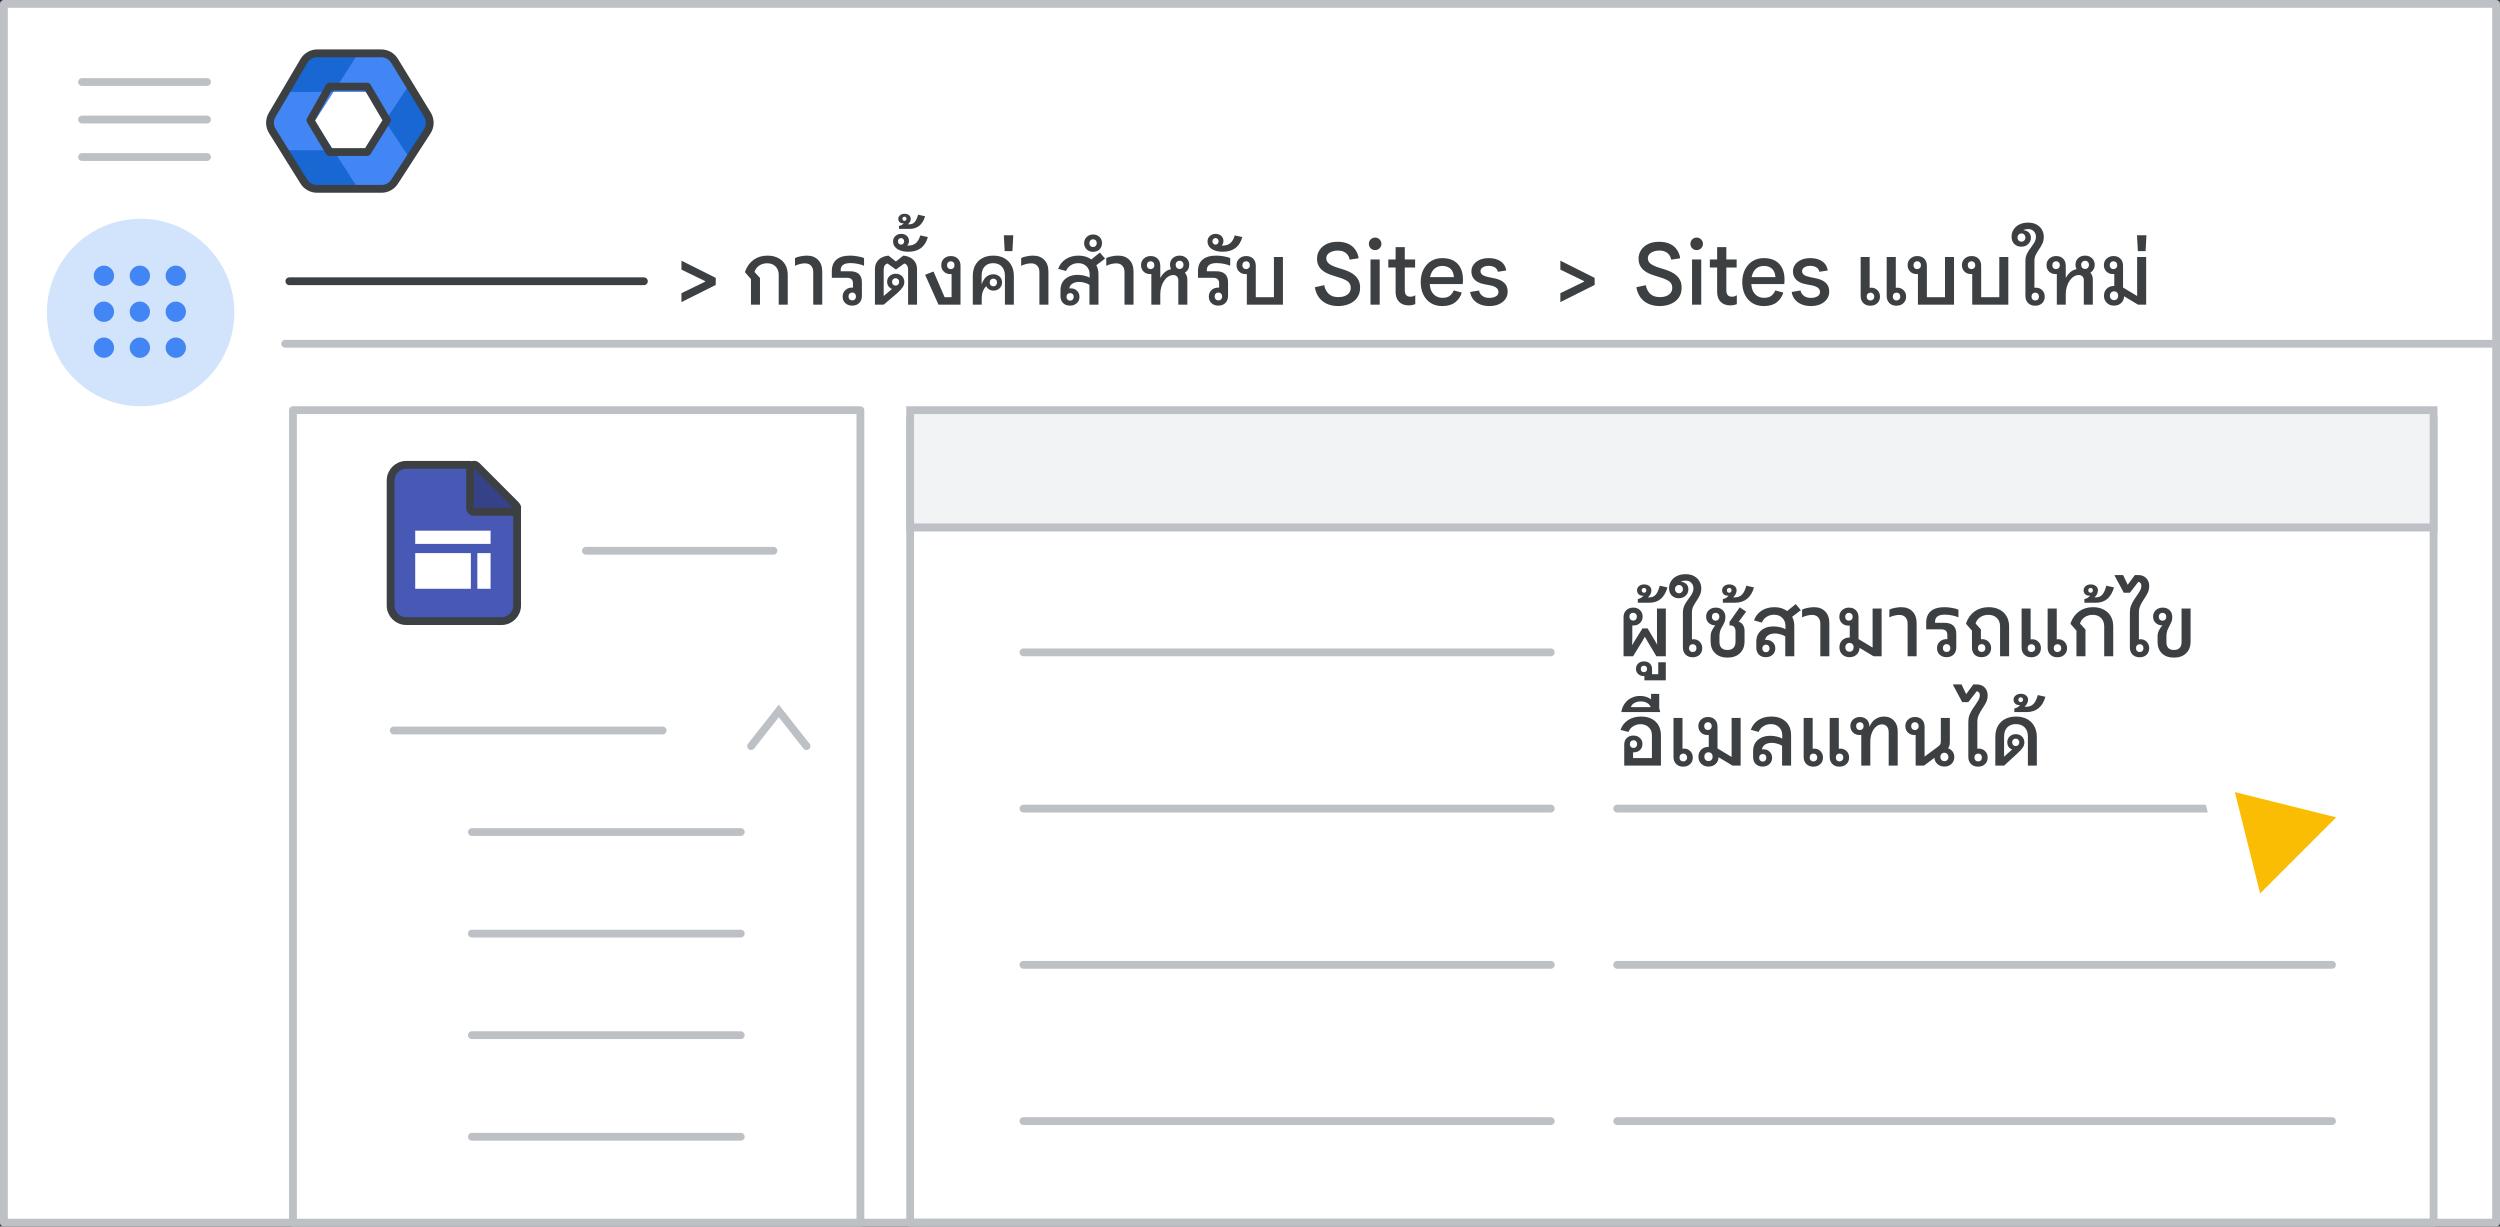 <svg width="320" height="157" viewBox="0 0 320 157" fill="none" xmlns="http://www.w3.org/2000/svg">
<rect x="0" y="0" width="320" height="157" fill="#333333" stroke="none"/>
<g id="admin-sites-on-off" clip-path="url(#clip0_5366_2876)">
<rect id="Rectangle" x="0.5" y="0.5" width="319" height="156" fill="white" stroke="#BDC1C6" stroke-linejoin="round"/>
<path id="Line" d="M36.5 44H319" stroke="#BDC1C6" stroke-linecap="round"/>
<g id="Admin icon - illustrated">
<g id="Group">
<path id="Vector" d="M36.407 19.233L38.831 23.168C39.214 23.791 39.922 24.174 40.688 24.174H45.849L44.92 21.531L42.688 19.233L39.547 18.722L36.407 19.233Z" fill="#1967D2"/>
<path id="Vector_2" d="M54.859 14.495L52.506 10.674L50.482 12.774L49.287 15.501L50.585 18.418L52.49 20.35L54.859 16.506C55.242 15.884 55.242 15.117 54.859 14.495Z" fill="#1967D2"/>
<path id="Vector_3" d="M45.85 6.826H40.689C39.923 6.826 39.215 7.209 38.832 7.832L36.407 11.767L39.547 12.279L42.688 11.767L44.98 9.469L45.85 6.826Z" fill="#1967D2"/>
<path id="Vector_4" d="M40.299 15.5L42.688 11.767H36.407L34.728 14.494C34.345 15.117 34.345 15.883 34.728 16.505L36.407 19.233H42.688L40.299 15.5Z" fill="#4285F4"/>
<path id="Vector_5" d="M46.898 11.767L49.287 15.5L52.505 10.673L50.755 7.832C50.372 7.209 49.663 6.826 48.897 6.826H45.85L42.688 11.767H46.898Z" fill="#4285F4"/>
<path id="Vector_6" d="M46.898 19.233H42.688L45.85 24.174H48.897C49.663 24.174 50.372 23.791 50.755 23.168L52.49 20.35L49.287 15.5L46.898 19.233Z" fill="#4285F4"/>
</g>
<path id="Path 19" fill-rule="evenodd" clip-rule="evenodd" d="M42.167 11.092H47.008L49.538 15.396L47.008 19.459H42.167L39.732 15.396L42.167 11.092Z" stroke="#3C4043" stroke-linejoin="round"/>
<path id="Path 19_2" fill-rule="evenodd" clip-rule="evenodd" d="M38.894 7.811C39.254 7.201 39.909 6.826 40.618 6.826H48.793C49.49 6.826 50.136 7.189 50.5 7.783L54.714 14.676C55.115 15.332 55.105 16.16 54.686 16.806L50.506 23.261C50.137 23.83 49.505 24.174 48.827 24.174H40.584C39.894 24.174 39.252 23.818 38.887 23.232L34.862 16.778C34.468 16.146 34.457 15.347 34.835 14.705L38.894 7.811Z" stroke="#3C4043" stroke-linejoin="round"/>
</g>
<g id="Menu">
<path id="Line_2" d="M10.5 10.5H26.5" stroke="#BDC1C6" stroke-linecap="round" stroke-linejoin="round"/>
<path id="Line_3" d="M10.5 15.3H26.5" stroke="#BDC1C6" stroke-linecap="round" stroke-linejoin="round"/>
<path id="Line_4" d="M10.5 20.1H26.5" stroke="#BDC1C6" stroke-linecap="round" stroke-linejoin="round"/>
</g>
<g id="Group_2">
<path id="Line 2" d="M117 67.5H311" stroke="#BDC1C6" stroke-linecap="round" stroke-linejoin="round"/>
<rect id="Rectangle_2" x="116.5" y="53.5" width="195" height="103" stroke="#BDC1C6" stroke-linejoin="round"/>
<rect id="Rectangle_3" x="116.5" y="52.5" width="195" height="15" fill="#F1F3F4" stroke="#BDC1C6"/>
</g>
<rect id="Rectangle_4" x="37.5" y="52.5" width="72.632" height="104" fill="white" stroke="#BDC1C6" stroke-linejoin="round"/>
<path id="Line_5" d="M131 83.5H198.5" stroke="#BDC1C6" stroke-linecap="round"/>
<path id="Line Copy 3" d="M207 103.5H298.5" stroke="#BDC1C6" stroke-linecap="round"/>
<path id="Line Copy 4" d="M207 123.5H298.5" stroke="#BDC1C6" stroke-linecap="round"/>
<path id="Line Copy" d="M131 103.5H198.5" stroke="#BDC1C6" stroke-linecap="round"/>
<path id="Line Copy 2" d="M131 123.5H198.5" stroke="#BDC1C6" stroke-linecap="round"/>
<path id="Line Copy 6" d="M207 143.5H298.5" stroke="#BDC1C6" stroke-linecap="round"/>
<path id="Line Copy 5" d="M131 143.5H198.5" stroke="#BDC1C6" stroke-linecap="round"/>
<path id="Line_6" d="M75 70.5H99" stroke="#BDC1C6" stroke-linecap="round"/>
<path id="Line_7" d="M60.4 132.503H94.819" stroke="#BDC1C6" stroke-linecap="round"/>
<path id="Line_8" d="M60.4 145.503H94.819" stroke="#BDC1C6" stroke-linecap="round"/>
<path id="Line_9" d="M60.4 119.503H94.819" stroke="#BDC1C6" stroke-linecap="round"/>
<path id="Line_10" d="M50.4 93.503H84.819" stroke="#BDC1C6" stroke-linecap="round"/>
<path id="Line_11" d="M60.4 106.503H94.819" stroke="#BDC1C6" stroke-linecap="round"/>
<g id="nav-apps-on">
<path id="Path" d="M18 52C22.854 52 27.23 49.076 29.087 44.591C30.944 40.107 29.916 34.945 26.484 31.514C23.051 28.082 17.889 27.056 13.405 28.915C8.921 30.773 5.998 35.15 6 40.004C6 43.186 7.264 46.238 9.515 48.488C11.765 50.738 14.818 52.001 18 52Z" fill="#D2E3FC"/>
<path id="Shape" fill-rule="evenodd" clip-rule="evenodd" d="M13.3 36.601C12.947 36.601 12.642 36.472 12.385 36.215C12.128 35.959 12 35.654 12 35.3C12 34.947 12.128 34.641 12.385 34.384C12.642 34.128 12.947 34 13.3 34C13.654 34 13.96 34.128 14.216 34.384C14.473 34.641 14.601 34.947 14.601 35.3C14.601 35.654 14.473 35.959 14.216 36.215C13.96 36.472 13.654 36.601 13.3 36.601ZM17.901 45.802C17.547 45.802 17.242 45.674 16.985 45.418C16.729 45.161 16.601 44.855 16.601 44.502C16.601 44.148 16.729 43.842 16.985 43.586C17.242 43.329 17.547 43.201 17.901 43.201C18.255 43.201 18.56 43.329 18.817 43.586C19.073 43.842 19.201 44.148 19.201 44.502C19.201 44.855 19.073 45.161 18.817 45.418C18.56 45.674 18.255 45.802 17.901 45.802ZM12.385 45.418C12.642 45.674 12.947 45.802 13.3 45.802C13.654 45.802 13.96 45.674 14.216 45.418C14.473 45.161 14.601 44.855 14.601 44.502C14.601 44.148 14.473 43.842 14.216 43.586C13.96 43.329 13.654 43.201 13.3 43.201C12.947 43.201 12.642 43.329 12.385 43.586C12.128 43.842 12 44.148 12 44.502C12 44.855 12.128 45.161 12.385 45.418ZM13.3 41.201C12.947 41.201 12.642 41.073 12.385 40.817C12.128 40.56 12 40.255 12 39.901C12 39.547 12.128 39.242 12.385 38.985C12.642 38.729 12.947 38.601 13.3 38.601C13.654 38.601 13.96 38.729 14.216 38.985C14.473 39.242 14.601 39.547 14.601 39.901C14.601 40.255 14.473 40.56 14.216 40.817C13.96 41.073 13.654 41.201 13.3 41.201ZM16.985 40.817C17.242 41.073 17.547 41.201 17.901 41.201C18.255 41.201 18.56 41.073 18.817 40.817C19.073 40.56 19.201 40.255 19.201 39.901C19.201 39.547 19.073 39.242 18.817 38.985C18.56 38.729 18.255 38.601 17.901 38.601C17.547 38.601 17.242 38.729 16.985 38.985C16.729 39.242 16.601 39.547 16.601 39.901C16.601 40.255 16.729 40.56 16.985 40.817ZM22.502 36.601C22.148 36.601 21.843 36.472 21.587 36.215C21.33 35.959 21.201 35.654 21.201 35.3C21.201 34.947 21.33 34.641 21.587 34.384C21.843 34.128 22.148 34 22.502 34C22.855 34 23.161 34.128 23.418 34.384C23.674 34.641 23.802 34.947 23.802 35.3C23.802 35.654 23.674 35.959 23.418 36.215C23.161 36.472 22.855 36.601 22.502 36.601ZM16.985 36.215C17.242 36.472 17.547 36.601 17.901 36.601C18.255 36.601 18.56 36.472 18.817 36.215C19.073 35.959 19.201 35.654 19.201 35.3C19.201 34.947 19.073 34.641 18.817 34.384C18.56 34.128 18.255 34 17.901 34C17.547 34 17.242 34.128 16.985 34.384C16.729 34.641 16.601 34.947 16.601 35.3C16.601 35.654 16.729 35.959 16.985 36.215ZM22.502 41.201C22.148 41.201 21.843 41.073 21.587 40.817C21.33 40.56 21.201 40.255 21.201 39.901C21.201 39.547 21.33 39.242 21.587 38.985C21.843 38.729 22.148 38.601 22.502 38.601C22.855 38.601 23.161 38.729 23.418 38.985C23.674 39.242 23.802 39.547 23.802 39.901C23.802 40.255 23.674 40.56 23.418 40.817C23.161 41.073 22.855 41.201 22.502 41.201ZM21.587 45.418C21.843 45.674 22.148 45.802 22.502 45.802C22.855 45.802 23.161 45.674 23.418 45.418C23.674 45.161 23.802 44.855 23.802 44.502C23.802 44.148 23.674 43.842 23.418 43.586C23.161 43.329 22.855 43.201 22.502 43.201C22.148 43.201 21.843 43.329 21.587 43.586C21.33 43.842 21.201 44.148 21.201 44.502C21.201 44.855 21.33 45.161 21.587 45.418Z" fill="#4285F4"/>
</g>
<path id="Path 15" d="M96.138 95.503L99.684 91L103.231 95.503" stroke="#BDC1C6" stroke-linecap="round"/>
<g id="UI/line-dark-grey">
<path id="Line 5" d="M37.039 36H82.418" stroke="#3C4043" stroke-linecap="round" stroke-linejoin="round"/>
</g>
<g id="Sites icon - illustrated">
<g id="Sites icon - illustrated_2">
<g id="Group_3">
<path id="Rectangle_5" fill-rule="evenodd" clip-rule="evenodd" d="M50 61.5C50 60.395 50.895 59.5 52 59.5H60.077L66.191 65.034V77.5C66.191 78.605 65.295 79.5 64.191 79.5H52C50.895 79.5 50 78.605 50 77.5V61.5Z" fill="#4758B5" stroke="#3C4043"/>
<path id="Path 5" d="M65.697 65.517C65.899 65.517 66.081 65.395 66.159 65.208C66.236 65.022 66.194 64.806 66.051 64.663L61.026 59.628C60.883 59.485 60.668 59.442 60.481 59.519C60.294 59.596 60.172 59.779 60.172 59.981V65.017C60.172 65.149 60.225 65.276 60.319 65.37C60.412 65.464 60.539 65.517 60.672 65.517H65.697Z" fill="#354287" stroke="#3C4043" stroke-linejoin="round"/>
</g>
<rect id="Rectangle_6" x="53.147" y="70.797" width="7.124" height="4.566" fill="white"/>
<rect id="Rectangle_7" x="53.147" y="67.925" width="9.646" height="1.693" fill="white"/>
<rect id="Rectangle_8" x="62.793" y="70.798" width="4.566" height="1.693" transform="rotate(90 62.793 70.798)" fill="white"/>
</g>
</g>
<g id="Cursor ">
<g id="Union">
<mask id="path-40-outside-1_5366_2876" maskUnits="userSpaceOnUse" x="273.038" y="88.585" width="44.548" height="44.548" fill="black">
<rect fill="white" x="273.038" y="88.585" width="44.548" height="44.548"/>
<path fill-rule="evenodd" clip-rule="evenodd" d="M284.936 99.047C284.204 98.865 283.542 99.527 283.724 100.259L287.781 116.559C287.969 117.314 288.909 117.574 289.459 117.024L294.139 112.344L304.589 122.794C305.37 123.575 306.636 123.575 307.417 122.794C308.198 122.013 308.198 120.747 307.417 119.966L296.968 109.516L301.702 104.782C302.251 104.232 301.991 103.292 301.236 103.104L284.936 99.047Z"/>
</mask>
<path fill-rule="evenodd" clip-rule="evenodd" d="M284.936 99.047C284.204 98.865 283.542 99.527 283.724 100.259L287.781 116.559C287.969 117.314 288.909 117.574 289.459 117.024L294.139 112.344L304.589 122.794C305.37 123.575 306.636 123.575 307.417 122.794C308.198 122.013 308.198 120.747 307.417 119.966L296.968 109.516L301.702 104.782C302.251 104.232 301.991 103.292 301.236 103.104L284.936 99.047Z" fill="#FBBC04"/>
<path d="M283.724 100.259L285.665 99.776L285.665 99.776L283.724 100.259ZM284.936 99.047L285.419 97.106L285.419 97.106L284.936 99.047ZM287.781 116.559L289.722 116.076L289.722 116.076L287.781 116.559ZM289.459 117.024L290.873 118.439L289.459 117.024ZM294.139 112.344L295.553 110.93L294.139 109.516L292.725 110.93L294.139 112.344ZM296.968 109.516L295.553 108.101L294.139 109.516L295.553 110.93L296.968 109.516ZM301.702 104.782L303.116 106.196L301.702 104.782ZM301.236 103.104L300.753 105.045L300.753 105.045L301.236 103.104ZM285.665 99.776C285.847 100.508 285.185 101.17 284.453 100.988L285.419 97.106C283.224 96.56 281.237 98.547 281.783 100.742L285.665 99.776ZM289.722 116.076L285.665 99.776L281.783 100.742L285.841 117.042L289.722 116.076ZM288.045 115.61C288.595 115.06 289.534 115.321 289.722 116.076L285.841 117.042C286.404 119.306 289.223 120.088 290.873 118.439L288.045 115.61ZM292.725 110.93L288.045 115.61L290.873 118.439L295.553 113.758L292.725 110.93ZM306.003 121.38L295.553 110.93L292.725 113.758L303.175 124.208L306.003 121.38ZM306.003 121.38L303.175 124.208C304.737 125.77 307.27 125.77 308.832 124.208L306.003 121.38ZM306.003 121.38L306.003 121.38L308.832 124.208C310.394 122.646 310.394 120.113 308.832 118.551L306.003 121.38ZM295.553 110.93L306.003 121.38L308.832 118.551L298.382 108.101L295.553 110.93ZM300.287 103.368L295.553 108.101L298.382 110.93L303.116 106.196L300.287 103.368ZM300.753 105.045C299.998 104.857 299.737 103.917 300.287 103.368L303.116 106.196C304.766 104.546 303.983 101.727 301.719 101.163L300.753 105.045ZM284.453 100.988L300.753 105.045L301.719 101.163L285.419 97.106L284.453 100.988Z" fill="white" mask="url(#path-40-outside-1_5366_2876)"/>
</g>
</g>
<path id="Users can edit alias" d="M207.814 84V79.006C207.814 78.632 207.928 78.335 208.155 78.115C208.39 77.888 208.69 77.774 209.057 77.774C209.409 77.774 209.695 77.88 209.915 78.093C210.142 78.306 210.256 78.584 210.256 78.929C210.256 79.252 210.146 79.523 209.926 79.743C209.706 79.956 209.427 80.062 209.09 80.062C209.039 80.062 208.987 80.062 208.936 80.062V81.679L208.914 82.592L209.299 81.932L210.234 80.436H210.894L211.785 81.932L212.115 82.515L212.093 81.701V77.895H213.226V84H212.016L210.949 82.207L210.542 81.503L210.135 82.207L209.035 84H207.814ZM209.046 79.435C209.185 79.435 209.299 79.387 209.387 79.292C209.475 79.197 209.519 79.079 209.519 78.94C209.519 78.786 209.475 78.665 209.387 78.577C209.299 78.482 209.185 78.434 209.046 78.434C208.907 78.434 208.789 78.482 208.694 78.577C208.606 78.665 208.562 78.786 208.562 78.94C208.562 79.079 208.606 79.197 208.694 79.292C208.789 79.387 208.907 79.435 209.046 79.435ZM210.483 87.08V86.53C210.439 86.53 210.395 86.53 210.351 86.53C210.08 86.53 209.856 86.442 209.68 86.266C209.497 86.097 209.405 85.881 209.405 85.617C209.405 85.338 209.5 85.107 209.691 84.924C209.882 84.748 210.127 84.66 210.428 84.66C210.736 84.66 210.985 84.748 211.176 84.924C211.367 85.107 211.462 85.342 211.462 85.628V86.299H212.254V84.77H213.222V87.08H210.483ZM210.417 86.035C210.542 86.035 210.641 85.998 210.714 85.925C210.787 85.852 210.824 85.753 210.824 85.628C210.824 85.503 210.787 85.401 210.714 85.32C210.633 85.247 210.534 85.21 210.417 85.21C210.3 85.21 210.204 85.247 210.131 85.32C210.058 85.393 210.021 85.492 210.021 85.617C210.021 85.749 210.058 85.852 210.131 85.925C210.197 85.998 210.292 86.035 210.417 86.035ZM209.64 77.147V76.685C209.963 76.612 210.205 76.461 210.366 76.234C210.344 76.241 210.293 76.245 210.212 76.245C210.022 76.245 209.864 76.183 209.739 76.058C209.607 75.926 209.541 75.761 209.541 75.563C209.541 75.336 209.629 75.152 209.805 75.013C209.974 74.874 210.19 74.804 210.454 74.804C210.726 74.804 210.949 74.877 211.125 75.024C211.294 75.163 211.378 75.347 211.378 75.574C211.378 75.721 211.342 75.875 211.268 76.036C211.188 76.197 211.081 76.333 210.949 76.443L210.96 76.465H211.136C211.459 76.465 211.727 76.348 211.939 76.113C212.145 75.871 212.313 75.49 212.445 74.969L213.435 75.189C213.252 75.827 212.97 76.315 212.588 76.652C212.2 76.982 211.723 77.147 211.158 77.147H209.64ZM210.443 75.871C210.531 75.871 210.601 75.842 210.652 75.783C210.704 75.724 210.729 75.647 210.729 75.552C210.729 75.464 210.704 75.394 210.652 75.343C210.601 75.284 210.531 75.255 210.443 75.255C210.348 75.255 210.275 75.284 210.223 75.343C210.165 75.394 210.135 75.464 210.135 75.552C210.135 75.647 210.165 75.724 210.223 75.783C210.275 75.842 210.348 75.871 210.443 75.871ZM216.654 84.132C216.287 84.132 215.987 84.018 215.752 83.791C215.525 83.556 215.411 83.256 215.411 82.889V78.379C215.411 78.1 215.455 77.851 215.543 77.631C215.638 77.404 215.752 77.195 215.884 77.004C216.016 76.813 216.148 76.63 216.28 76.454C216.419 76.271 216.533 76.087 216.621 75.904C216.716 75.721 216.764 75.526 216.764 75.321C216.764 75.035 216.672 74.797 216.489 74.606C216.306 74.415 216.06 74.32 215.752 74.32C215.642 74.32 215.536 74.331 215.433 74.353C215.33 74.375 215.246 74.404 215.18 74.441V74.463C215.481 74.5 215.712 74.606 215.873 74.782C216.034 74.951 216.115 75.167 216.115 75.431C216.115 75.754 215.998 76.025 215.763 76.245C215.536 76.465 215.242 76.575 214.883 76.575C214.538 76.575 214.245 76.465 214.003 76.245C213.761 76.018 213.64 75.699 213.64 75.288C213.64 74.943 213.728 74.639 213.904 74.375C214.073 74.104 214.315 73.891 214.63 73.737C214.945 73.576 215.316 73.495 215.741 73.495C216.188 73.495 216.559 73.579 216.852 73.748C217.153 73.917 217.38 74.14 217.534 74.419C217.688 74.69 217.765 74.991 217.765 75.321C217.765 75.644 217.703 75.933 217.578 76.19C217.461 76.439 217.321 76.678 217.16 76.905C217.006 77.132 216.867 77.367 216.742 77.609C216.625 77.844 216.566 78.111 216.566 78.412V81.844C216.632 81.829 216.698 81.822 216.764 81.822C217.094 81.822 217.362 81.932 217.567 82.152C217.78 82.365 217.886 82.636 217.886 82.966C217.886 83.311 217.772 83.593 217.545 83.813C217.318 84.026 217.021 84.132 216.654 84.132ZM214.905 75.937C215.052 75.937 215.173 75.886 215.268 75.783C215.363 75.68 215.411 75.556 215.411 75.409C215.411 75.255 215.363 75.13 215.268 75.035C215.173 74.932 215.052 74.881 214.905 74.881C214.766 74.881 214.645 74.932 214.542 75.035C214.447 75.13 214.399 75.255 214.399 75.409C214.399 75.556 214.447 75.68 214.542 75.783C214.645 75.886 214.766 75.937 214.905 75.937ZM216.665 83.461C216.812 83.461 216.929 83.417 217.017 83.329C217.105 83.234 217.149 83.113 217.149 82.966C217.149 82.812 217.105 82.691 217.017 82.603C216.929 82.508 216.812 82.46 216.665 82.46C216.526 82.46 216.412 82.508 216.324 82.603C216.236 82.691 216.192 82.812 216.192 82.966C216.192 83.113 216.236 83.234 216.324 83.329C216.412 83.417 216.526 83.461 216.665 83.461ZM221.113 84.176C220.46 84.176 219.936 83.989 219.54 83.615C219.151 83.241 218.957 82.742 218.957 82.119V81.47C218.957 81.213 219.008 80.971 219.111 80.744C219.214 80.517 219.346 80.308 219.507 80.117C219.522 80.095 219.54 80.073 219.562 80.051C219.232 80.044 218.953 79.941 218.726 79.743C218.499 79.538 218.385 79.266 218.385 78.929C218.385 78.592 218.499 78.317 218.726 78.104C218.961 77.884 219.261 77.774 219.628 77.774C219.98 77.774 220.27 77.88 220.497 78.093C220.732 78.306 220.849 78.61 220.849 79.006C220.849 79.241 220.812 79.45 220.739 79.633C220.666 79.809 220.578 79.981 220.475 80.15C220.372 80.311 220.281 80.495 220.2 80.7C220.127 80.905 220.09 81.155 220.09 81.448V82.163C220.09 82.5 220.178 82.757 220.354 82.933C220.537 83.109 220.79 83.197 221.113 83.197C221.443 83.197 221.696 83.109 221.872 82.933C222.055 82.75 222.147 82.486 222.147 82.141V80.865C222.147 80.608 222.096 80.41 221.993 80.271C221.89 80.132 221.747 80.062 221.564 80.062H221.377V79.6L222.686 77.741L223.511 78.291L222.565 79.567V79.589C222.8 79.655 222.979 79.791 223.104 79.996C223.236 80.201 223.302 80.451 223.302 80.744V82.097C223.302 82.728 223.104 83.234 222.708 83.615C222.319 83.989 221.788 84.176 221.113 84.176ZM219.595 79.446C219.742 79.446 219.859 79.398 219.947 79.303C220.035 79.208 220.079 79.09 220.079 78.951C220.079 78.797 220.035 78.676 219.947 78.588C219.859 78.493 219.742 78.445 219.595 78.445C219.456 78.445 219.342 78.493 219.254 78.588C219.166 78.676 219.122 78.797 219.122 78.951C219.122 79.09 219.166 79.208 219.254 79.303C219.342 79.398 219.456 79.446 219.595 79.446ZM220.526 77.147V76.685C220.68 76.656 220.823 76.601 220.955 76.52C221.08 76.432 221.183 76.337 221.263 76.234C221.241 76.241 221.197 76.245 221.131 76.245C220.926 76.245 220.757 76.183 220.625 76.058C220.493 75.926 220.427 75.761 220.427 75.563C220.427 75.343 220.515 75.163 220.691 75.024C220.867 74.877 221.087 74.804 221.351 74.804C221.63 74.804 221.857 74.877 222.033 75.024C222.202 75.163 222.286 75.347 222.286 75.574C222.286 75.721 222.246 75.875 222.165 76.036C222.085 76.197 221.978 76.333 221.846 76.443L221.868 76.465H222.077C222.437 76.465 222.737 76.344 222.979 76.102C223.214 75.853 223.397 75.475 223.529 74.969L224.508 75.189C224.325 75.834 224.032 76.322 223.628 76.652C223.218 76.982 222.704 77.147 222.088 77.147H220.526ZM221.34 75.871C221.428 75.871 221.502 75.842 221.56 75.783C221.612 75.724 221.637 75.647 221.637 75.552C221.637 75.464 221.612 75.394 221.56 75.343C221.502 75.284 221.428 75.255 221.34 75.255C221.252 75.255 221.183 75.284 221.131 75.343C221.073 75.402 221.043 75.475 221.043 75.563C221.043 75.651 221.069 75.724 221.12 75.783C221.172 75.842 221.245 75.871 221.34 75.871ZM226.028 84.121C225.662 84.121 225.365 84.011 225.137 83.791C224.917 83.564 224.807 83.27 224.807 82.911V82.119C224.807 81.73 224.895 81.393 225.071 81.107C225.255 80.814 225.511 80.586 225.841 80.425C226.171 80.264 226.556 80.183 226.996 80.183C227.238 80.183 227.469 80.205 227.689 80.249C227.917 80.293 228.122 80.352 228.305 80.425C228.386 80.462 228.463 80.502 228.536 80.546V80.106C228.536 79.681 228.401 79.34 228.129 79.083C227.865 78.819 227.513 78.687 227.073 78.687C226.714 78.687 226.395 78.779 226.116 78.962C225.838 79.138 225.64 79.38 225.522 79.688L224.51 79.413C224.701 78.878 225.024 78.463 225.478 78.17C225.94 77.869 226.483 77.719 227.106 77.719C227.774 77.719 228.324 77.884 228.756 78.214L229.856 77.323L230.505 78.104L229.394 78.951C229.578 79.288 229.669 79.677 229.669 80.117V84H228.514V81.459C228.353 81.349 228.151 81.261 227.909 81.195C227.667 81.122 227.429 81.085 227.194 81.085C226.813 81.085 226.505 81.173 226.27 81.349C226.08 81.496 225.97 81.686 225.94 81.921C225.999 81.914 226.061 81.91 226.127 81.91C226.45 81.91 226.714 82.013 226.919 82.218C227.132 82.416 227.238 82.676 227.238 82.999C227.238 83.322 227.125 83.589 226.897 83.802C226.67 84.015 226.38 84.121 226.028 84.121ZM226.039 83.483C226.179 83.483 226.289 83.439 226.369 83.351C226.457 83.256 226.501 83.138 226.501 82.999C226.501 82.852 226.457 82.735 226.369 82.647C226.289 82.559 226.179 82.515 226.039 82.515C225.907 82.515 225.797 82.559 225.709 82.647C225.621 82.735 225.577 82.852 225.577 82.999C225.577 83.138 225.621 83.256 225.709 83.351C225.797 83.439 225.907 83.483 226.039 83.483ZM233.001 84V79.831C233.001 79.472 232.906 79.197 232.715 79.006C232.532 78.808 232.271 78.709 231.934 78.709C231.743 78.709 231.527 78.738 231.285 78.797C231.05 78.856 230.845 78.933 230.669 79.028V78.027C230.86 77.932 231.094 77.858 231.373 77.807C231.659 77.748 231.93 77.719 232.187 77.719C232.796 77.719 233.276 77.902 233.628 78.269C233.98 78.628 234.156 79.131 234.156 79.776V84H233.001ZM239.814 84L238.021 82.922C238.014 83.267 237.893 83.553 237.658 83.78C237.416 84.007 237.108 84.121 236.734 84.121C236.36 84.121 236.052 84.004 235.81 83.769C235.568 83.534 235.447 83.23 235.447 82.856C235.447 82.489 235.564 82.189 235.799 81.954C236.041 81.719 236.345 81.602 236.712 81.602C236.727 81.602 236.745 81.602 236.767 81.602V80.073C236.716 80.08 236.661 80.084 236.602 80.084C236.265 80.084 235.986 79.978 235.766 79.765C235.546 79.545 235.436 79.27 235.436 78.94C235.436 78.595 235.553 78.317 235.788 78.104C236.023 77.884 236.316 77.774 236.668 77.774C237.042 77.774 237.339 77.888 237.559 78.115C237.779 78.335 237.889 78.636 237.889 79.017V81.8L239.693 82.889V77.895H240.848V84H239.814ZM236.734 83.417C236.895 83.417 237.024 83.366 237.119 83.263C237.214 83.16 237.262 83.025 237.262 82.856C237.262 82.687 237.214 82.552 237.119 82.449C237.024 82.346 236.895 82.295 236.734 82.295C236.58 82.295 236.452 82.346 236.349 82.449C236.254 82.552 236.206 82.691 236.206 82.867C236.206 83.028 236.254 83.16 236.349 83.263C236.452 83.366 236.58 83.417 236.734 83.417ZM236.657 79.446C236.796 79.446 236.91 79.402 236.998 79.314C237.093 79.219 237.141 79.098 237.141 78.951C237.141 78.797 237.097 78.676 237.009 78.588C236.921 78.493 236.804 78.445 236.657 78.445C236.518 78.445 236.404 78.493 236.316 78.588C236.228 78.676 236.184 78.797 236.184 78.951C236.184 79.098 236.228 79.219 236.316 79.314C236.404 79.402 236.518 79.446 236.657 79.446ZM244.173 84V79.831C244.173 79.472 244.078 79.197 243.887 79.006C243.704 78.808 243.443 78.709 243.106 78.709C242.915 78.709 242.699 78.738 242.457 78.797C242.222 78.856 242.017 78.933 241.841 79.028V78.027C242.032 77.932 242.266 77.858 242.545 77.807C242.831 77.748 243.102 77.719 243.359 77.719C243.968 77.719 244.448 77.902 244.8 78.269C245.152 78.628 245.328 79.131 245.328 79.776V84H244.173ZM249.16 84.121C248.808 84.121 248.514 84.015 248.28 83.802C248.052 83.589 247.939 83.314 247.939 82.977C247.939 82.632 248.052 82.354 248.28 82.141C248.507 81.921 248.789 81.811 249.127 81.811C249.171 81.811 249.215 81.815 249.259 81.822V81.261C249.259 80.792 249.002 80.557 248.489 80.557H246.553V79.71C246.553 79.057 246.751 78.562 247.147 78.225C247.543 77.888 248.126 77.719 248.896 77.719C249.204 77.719 249.515 77.748 249.831 77.807C250.153 77.858 250.436 77.932 250.678 78.027V79.017C250.428 78.907 250.146 78.823 249.831 78.764C249.515 78.705 249.218 78.676 248.94 78.676C248.104 78.676 247.686 78.977 247.686 79.578V79.721H248.874C249.893 79.721 250.403 80.194 250.403 81.14V82.878C250.403 83.252 250.289 83.553 250.062 83.78C249.834 84.007 249.534 84.121 249.16 84.121ZM249.16 83.45C249.306 83.45 249.424 83.406 249.512 83.318C249.6 83.223 249.644 83.102 249.644 82.955C249.644 82.801 249.6 82.68 249.512 82.592C249.424 82.497 249.306 82.449 249.16 82.449C249.02 82.449 248.907 82.497 248.819 82.592C248.731 82.68 248.687 82.801 248.687 82.955C248.687 83.102 248.731 83.223 248.819 83.318C248.907 83.406 249.02 83.45 249.16 83.45ZM253.633 84.121C253.266 84.121 252.969 84.011 252.742 83.791C252.522 83.564 252.412 83.263 252.412 82.889V80.722L251.664 79.864V79.754C251.899 79.101 252.265 78.599 252.764 78.247C253.27 77.895 253.864 77.719 254.546 77.719C255.081 77.719 255.543 77.822 255.932 78.027C256.328 78.225 256.632 78.511 256.845 78.885C257.058 79.252 257.164 79.684 257.164 80.183V84H256.009V80.183C256.009 79.736 255.873 79.376 255.602 79.105C255.331 78.834 254.968 78.698 254.513 78.698C254.124 78.698 253.78 78.797 253.479 78.995C253.186 79.193 252.988 79.453 252.885 79.776V79.82L253.556 80.568V81.822C253.607 81.815 253.662 81.811 253.721 81.811C254.051 81.811 254.322 81.921 254.535 82.141C254.755 82.354 254.865 82.625 254.865 82.955C254.865 83.292 254.751 83.571 254.524 83.791C254.297 84.011 254 84.121 253.633 84.121ZM253.655 83.45C253.794 83.45 253.908 83.406 253.996 83.318C254.084 83.223 254.128 83.102 254.128 82.955C254.128 82.801 254.084 82.68 253.996 82.592C253.915 82.497 253.802 82.449 253.655 82.449C253.516 82.449 253.398 82.497 253.303 82.592C253.215 82.68 253.171 82.801 253.171 82.955C253.171 83.102 253.215 83.223 253.303 83.318C253.398 83.406 253.516 83.45 253.655 83.45ZM259.997 84.132C259.63 84.132 259.333 84.018 259.106 83.791C258.879 83.564 258.765 83.263 258.765 82.889V77.895H259.92V81.844C259.986 81.829 260.052 81.822 260.118 81.822C260.441 81.822 260.708 81.932 260.921 82.152C261.134 82.365 261.24 82.636 261.24 82.966C261.24 83.311 261.123 83.593 260.888 83.813C260.661 84.026 260.364 84.132 259.997 84.132ZM263.341 84.132C262.967 84.132 262.666 84.018 262.439 83.791C262.212 83.564 262.098 83.263 262.098 82.889V77.895H263.264V81.844C263.323 81.829 263.385 81.822 263.451 81.822C263.781 81.822 264.052 81.932 264.265 82.152C264.478 82.365 264.584 82.636 264.584 82.966C264.584 83.311 264.467 83.593 264.232 83.813C264.005 84.026 263.708 84.132 263.341 84.132ZM263.352 83.461C263.491 83.461 263.605 83.417 263.693 83.329C263.788 83.234 263.836 83.113 263.836 82.966C263.836 82.812 263.792 82.691 263.704 82.603C263.616 82.508 263.499 82.46 263.352 82.46C263.213 82.46 263.099 82.508 263.011 82.603C262.923 82.691 262.879 82.812 262.879 82.966C262.879 83.113 262.923 83.234 263.011 83.329C263.106 83.417 263.22 83.461 263.352 83.461ZM260.019 83.461C260.158 83.461 260.272 83.417 260.36 83.329C260.455 83.234 260.503 83.113 260.503 82.966C260.503 82.812 260.455 82.691 260.36 82.603C260.272 82.508 260.158 82.46 260.019 82.46C259.88 82.46 259.762 82.508 259.667 82.603C259.579 82.691 259.535 82.812 259.535 82.966C259.535 83.113 259.579 83.234 259.667 83.329C259.762 83.417 259.88 83.461 260.019 83.461ZM265.786 84V80.722L265.038 79.864V79.754C265.28 79.094 265.647 78.592 266.138 78.247C266.629 77.895 267.216 77.719 267.898 77.719C268.426 77.719 268.884 77.822 269.273 78.027C269.662 78.225 269.962 78.507 270.175 78.874C270.388 79.241 270.494 79.677 270.494 80.183V84H269.339V80.183C269.339 79.728 269.203 79.369 268.932 79.105C268.668 78.834 268.312 78.698 267.865 78.698C267.484 78.698 267.143 78.797 266.842 78.995C266.549 79.193 266.351 79.457 266.248 79.787V79.82L266.941 80.579V84H265.786ZM266.8 77.147V76.685C267.122 76.612 267.364 76.461 267.526 76.234C267.504 76.241 267.452 76.245 267.372 76.245C267.181 76.245 267.023 76.183 266.899 76.058C266.767 75.926 266.701 75.761 266.701 75.563C266.701 75.336 266.789 75.152 266.965 75.013C267.133 74.874 267.35 74.804 267.614 74.804C267.885 74.804 268.109 74.877 268.285 75.024C268.453 75.163 268.538 75.347 268.538 75.574C268.538 75.721 268.501 75.875 268.428 76.036C268.347 76.197 268.241 76.333 268.109 76.443L268.12 76.465H268.296C268.618 76.465 268.886 76.348 269.099 76.113C269.304 75.871 269.473 75.49 269.605 74.969L270.595 75.189C270.411 75.827 270.129 76.315 269.748 76.652C269.359 76.982 268.882 77.147 268.318 77.147H266.8ZM267.603 75.871C267.691 75.871 267.76 75.842 267.812 75.783C267.863 75.724 267.889 75.647 267.889 75.552C267.889 75.464 267.863 75.394 267.812 75.343C267.76 75.284 267.691 75.255 267.603 75.255C267.507 75.255 267.434 75.284 267.383 75.343C267.324 75.394 267.295 75.464 267.295 75.552C267.295 75.647 267.324 75.724 267.383 75.783C267.434 75.842 267.507 75.871 267.603 75.871ZM273.867 84.132C273.5 84.132 273.2 84.018 272.965 83.791C272.738 83.556 272.624 83.256 272.624 82.889V78.379C272.624 78.071 272.672 77.789 272.767 77.532C272.87 77.268 272.994 77.022 273.141 76.795C273.288 76.56 273.434 76.344 273.581 76.146C273.728 75.941 273.849 75.746 273.944 75.563C274.047 75.372 274.098 75.185 274.098 75.002C274.098 74.841 274.058 74.716 273.977 74.628C273.904 74.533 273.812 74.485 273.702 74.485L272.624 75.871H271.843L270.688 73.715V73.605H271.755L272.349 74.848L273.262 73.605H273.669C274.131 73.605 274.483 73.741 274.725 74.012C274.974 74.276 275.099 74.606 275.099 75.002C275.099 75.325 275.033 75.622 274.901 75.893C274.769 76.157 274.615 76.417 274.439 76.674C274.263 76.931 274.109 77.198 273.977 77.477C273.845 77.748 273.779 78.053 273.779 78.39V81.844C273.845 81.829 273.911 81.822 273.977 81.822C274.307 81.822 274.575 81.932 274.78 82.152C274.993 82.365 275.099 82.636 275.099 82.966C275.099 83.311 274.985 83.593 274.758 83.813C274.531 84.026 274.234 84.132 273.867 84.132ZM273.878 83.461C274.025 83.461 274.142 83.417 274.23 83.329C274.318 83.234 274.362 83.113 274.362 82.966C274.362 82.812 274.318 82.691 274.23 82.603C274.142 82.508 274.025 82.46 273.878 82.46C273.739 82.46 273.625 82.508 273.537 82.603C273.449 82.691 273.405 82.812 273.405 82.966C273.405 83.113 273.449 83.234 273.537 83.329C273.625 83.417 273.739 83.461 273.878 83.461ZM278.26 84.176C277.622 84.176 277.112 83.996 276.731 83.637C276.357 83.27 276.17 82.779 276.17 82.163V81.448C276.17 81.199 276.221 80.964 276.324 80.744C276.427 80.517 276.562 80.308 276.731 80.117C276.746 80.095 276.764 80.073 276.786 80.051C276.456 80.051 276.174 79.948 275.939 79.743C275.712 79.538 275.598 79.266 275.598 78.929C275.598 78.592 275.712 78.317 275.939 78.104C276.174 77.884 276.474 77.774 276.841 77.774C277.193 77.774 277.483 77.884 277.71 78.104C277.937 78.317 278.051 78.617 278.051 79.006C278.051 79.248 278.011 79.457 277.93 79.633C277.857 79.809 277.772 79.981 277.677 80.15C277.582 80.319 277.494 80.506 277.413 80.711C277.34 80.909 277.303 81.155 277.303 81.448V82.207C277.303 82.522 277.384 82.768 277.545 82.944C277.714 83.113 277.952 83.197 278.26 83.197C278.575 83.197 278.817 83.113 278.986 82.944C279.155 82.768 279.239 82.522 279.239 82.207V77.895H280.394V82.141C280.394 82.764 280.2 83.259 279.811 83.626C279.43 83.993 278.913 84.176 278.26 84.176ZM276.797 79.446C276.944 79.446 277.061 79.402 277.149 79.314C277.237 79.219 277.281 79.098 277.281 78.951C277.281 78.797 277.237 78.676 277.149 78.588C277.061 78.493 276.944 78.445 276.797 78.445C276.658 78.445 276.544 78.493 276.456 78.588C276.368 78.676 276.324 78.797 276.324 78.951C276.324 79.098 276.368 79.219 276.456 79.314C276.551 79.402 276.665 79.446 276.797 79.446ZM207.902 98V95.305C207.902 94.96 208.008 94.682 208.221 94.469C208.441 94.256 208.723 94.15 209.068 94.15C209.413 94.15 209.691 94.253 209.904 94.458C210.124 94.656 210.234 94.913 210.234 95.228C210.234 95.536 210.131 95.793 209.926 95.998C209.721 96.196 209.46 96.295 209.145 96.295C209.108 96.295 209.072 96.295 209.035 96.295V97.032H211.444V94.117C211.444 93.692 211.308 93.351 211.037 93.094C210.773 92.83 210.421 92.698 209.981 92.698C209.629 92.698 209.314 92.79 209.035 92.973C208.756 93.149 208.558 93.387 208.441 93.688L207.418 93.424C207.616 92.881 207.942 92.463 208.397 92.17C208.852 91.869 209.402 91.719 210.047 91.719C210.839 91.719 211.462 91.935 211.917 92.368C212.372 92.801 212.599 93.398 212.599 94.161V98H207.902ZM209.079 95.734C209.226 95.734 209.339 95.69 209.42 95.602C209.508 95.514 209.552 95.397 209.552 95.25C209.552 95.103 209.508 94.986 209.42 94.898C209.339 94.803 209.226 94.755 209.079 94.755C208.947 94.755 208.837 94.803 208.749 94.898C208.661 94.986 208.617 95.107 208.617 95.261C208.617 95.4 208.661 95.514 208.749 95.602C208.837 95.69 208.947 95.734 209.079 95.734ZM207.542 91.147V91.07C207.615 90.667 207.762 90.318 207.982 90.025C208.202 89.724 208.48 89.493 208.818 89.332C209.148 89.163 209.514 89.079 209.918 89.079C210.343 89.079 210.724 89.167 211.062 89.343C211.157 89.394 211.249 89.449 211.337 89.508V88.815H212.382V90.685C212.433 90.802 212.47 90.931 212.492 91.07V91.147H207.542ZM208.752 90.509H211.282C211.208 90.282 211.058 90.106 210.831 89.981C210.603 89.849 210.332 89.783 210.017 89.783C209.701 89.783 209.43 89.849 209.203 89.981C208.975 90.106 208.825 90.282 208.752 90.509ZM215.438 98.132C215.072 98.132 214.775 98.018 214.547 97.791C214.32 97.564 214.206 97.263 214.206 96.889V91.895H215.361V95.844C215.427 95.829 215.493 95.822 215.559 95.822C215.882 95.822 216.15 95.932 216.362 96.152C216.575 96.365 216.681 96.636 216.681 96.966C216.681 97.311 216.564 97.593 216.329 97.813C216.102 98.026 215.805 98.132 215.438 98.132ZM215.46 97.461C215.6 97.461 215.713 97.417 215.801 97.329C215.897 97.234 215.944 97.113 215.944 96.966C215.944 96.812 215.897 96.691 215.801 96.603C215.713 96.508 215.6 96.46 215.46 96.46C215.321 96.46 215.204 96.508 215.108 96.603C215.02 96.691 214.976 96.812 214.976 96.966C214.976 97.113 215.02 97.234 215.108 97.329C215.204 97.417 215.321 97.461 215.46 97.461ZM221.767 98L219.974 96.922C219.967 97.267 219.846 97.553 219.611 97.78C219.369 98.007 219.061 98.121 218.687 98.121C218.313 98.121 218.005 98.004 217.763 97.769C217.521 97.534 217.4 97.23 217.4 96.856C217.4 96.489 217.517 96.189 217.752 95.954C217.994 95.719 218.298 95.602 218.665 95.602C218.68 95.602 218.698 95.602 218.72 95.602V94.073C218.669 94.08 218.614 94.084 218.555 94.084C218.218 94.084 217.939 93.978 217.719 93.765C217.499 93.545 217.389 93.27 217.389 92.94C217.389 92.595 217.506 92.317 217.741 92.104C217.976 91.884 218.269 91.774 218.621 91.774C218.995 91.774 219.292 91.888 219.512 92.115C219.732 92.335 219.842 92.636 219.842 93.017V95.8L221.646 96.889V91.895H222.801V98H221.767ZM218.687 97.417C218.848 97.417 218.977 97.366 219.072 97.263C219.167 97.16 219.215 97.025 219.215 96.856C219.215 96.687 219.167 96.552 219.072 96.449C218.977 96.346 218.848 96.295 218.687 96.295C218.533 96.295 218.405 96.346 218.302 96.449C218.207 96.552 218.159 96.691 218.159 96.867C218.159 97.028 218.207 97.16 218.302 97.263C218.405 97.366 218.533 97.417 218.687 97.417ZM218.61 93.446C218.749 93.446 218.863 93.402 218.951 93.314C219.046 93.219 219.094 93.098 219.094 92.951C219.094 92.797 219.05 92.676 218.962 92.588C218.874 92.493 218.757 92.445 218.61 92.445C218.471 92.445 218.357 92.493 218.269 92.588C218.181 92.676 218.137 92.797 218.137 92.951C218.137 93.098 218.181 93.219 218.269 93.314C218.357 93.402 218.471 93.446 218.61 93.446ZM225.62 98.121C225.253 98.121 224.956 98.011 224.729 97.791C224.509 97.564 224.399 97.27 224.399 96.911V96.119C224.399 95.73 224.487 95.393 224.663 95.107C224.846 94.814 225.103 94.586 225.433 94.425C225.763 94.264 226.148 94.183 226.588 94.183C226.83 94.183 227.061 94.205 227.281 94.249C227.508 94.293 227.714 94.352 227.897 94.425C227.978 94.462 228.055 94.502 228.128 94.546V94.106C228.128 93.681 227.992 93.34 227.721 93.083C227.457 92.819 227.105 92.687 226.665 92.687C226.306 92.687 225.987 92.779 225.708 92.962C225.429 93.138 225.231 93.38 225.114 93.688L224.102 93.413C224.293 92.878 224.615 92.463 225.07 92.17C225.532 91.869 226.082 91.719 226.72 91.719C227.505 91.719 228.124 91.935 228.579 92.368C229.034 92.793 229.261 93.376 229.261 94.117V98H228.106V95.459C227.945 95.349 227.743 95.261 227.501 95.195C227.259 95.122 227.021 95.085 226.786 95.085C226.405 95.085 226.097 95.173 225.862 95.349C225.671 95.496 225.561 95.686 225.532 95.921C225.591 95.914 225.653 95.91 225.719 95.91C226.042 95.91 226.306 96.013 226.511 96.218C226.724 96.416 226.83 96.676 226.83 96.999C226.83 97.322 226.716 97.589 226.489 97.802C226.262 98.015 225.972 98.121 225.62 98.121ZM225.631 97.483C225.77 97.483 225.88 97.439 225.961 97.351C226.049 97.256 226.093 97.138 226.093 96.999C226.093 96.852 226.049 96.735 225.961 96.647C225.88 96.559 225.77 96.515 225.631 96.515C225.499 96.515 225.389 96.559 225.301 96.647C225.213 96.735 225.169 96.852 225.169 96.999C225.169 97.138 225.213 97.256 225.301 97.351C225.389 97.439 225.499 97.483 225.631 97.483ZM232.1 98.132C231.733 98.132 231.436 98.018 231.209 97.791C230.981 97.564 230.868 97.263 230.868 96.889V91.895H232.023V95.844C232.089 95.829 232.155 95.822 232.221 95.822C232.543 95.822 232.811 95.932 233.024 96.152C233.236 96.365 233.343 96.636 233.343 96.966C233.343 97.311 233.225 97.593 232.991 97.813C232.763 98.026 232.466 98.132 232.1 98.132ZM235.444 98.132C235.07 98.132 234.769 98.018 234.542 97.791C234.314 97.564 234.201 97.263 234.201 96.889V91.895H235.367V95.844C235.425 95.829 235.488 95.822 235.554 95.822C235.884 95.822 236.155 95.932 236.368 96.152C236.58 96.365 236.687 96.636 236.687 96.966C236.687 97.311 236.569 97.593 236.335 97.813C236.107 98.026 235.81 98.132 235.444 98.132ZM235.455 97.461C235.594 97.461 235.708 97.417 235.796 97.329C235.891 97.234 235.939 97.113 235.939 96.966C235.939 96.812 235.895 96.691 235.807 96.603C235.719 96.508 235.601 96.46 235.455 96.46C235.315 96.46 235.202 96.508 235.114 96.603C235.026 96.691 234.982 96.812 234.982 96.966C234.982 97.113 235.026 97.234 235.114 97.329C235.209 97.417 235.323 97.461 235.455 97.461ZM232.122 97.461C232.261 97.461 232.375 97.417 232.463 97.329C232.558 97.234 232.606 97.113 232.606 96.966C232.606 96.812 232.558 96.691 232.463 96.603C232.375 96.508 232.261 96.46 232.122 96.46C231.982 96.46 231.865 96.508 231.77 96.603C231.682 96.691 231.638 96.812 231.638 96.966C231.638 97.113 231.682 97.234 231.77 97.329C231.865 97.417 231.982 97.461 232.122 97.461ZM238.243 98V94.062C238.177 94.077 238.103 94.084 238.023 94.084C237.685 94.084 237.403 93.974 237.176 93.754C236.956 93.534 236.846 93.263 236.846 92.94C236.846 92.595 236.959 92.317 237.187 92.104C237.421 91.884 237.715 91.774 238.067 91.774C238.419 91.774 238.708 91.88 238.936 92.093C239.163 92.306 239.277 92.581 239.277 92.918V92.973H239.321C239.489 92.57 239.731 92.262 240.047 92.049C240.369 91.829 240.74 91.719 241.158 91.719C241.686 91.719 242.107 91.891 242.423 92.236C242.745 92.581 242.907 93.039 242.907 93.611V98H241.752V93.754C241.752 93.424 241.675 93.171 241.521 92.995C241.374 92.812 241.165 92.72 240.894 92.72C240.615 92.72 240.362 92.819 240.135 93.017C239.907 93.208 239.728 93.472 239.596 93.809C239.464 94.139 239.398 94.517 239.398 94.942V98H238.243ZM238.067 93.446C238.206 93.446 238.32 93.402 238.408 93.314C238.496 93.219 238.54 93.098 238.54 92.951C238.54 92.797 238.496 92.676 238.408 92.588C238.32 92.493 238.202 92.445 238.056 92.445C237.924 92.445 237.81 92.493 237.715 92.588C237.627 92.676 237.583 92.797 237.583 92.951C237.583 93.098 237.627 93.219 237.715 93.314C237.81 93.402 237.927 93.446 238.067 93.446ZM245.203 98V94.073C245.151 94.08 245.1 94.084 245.049 94.084C244.711 94.084 244.433 93.978 244.213 93.765C243.993 93.545 243.883 93.27 243.883 92.94C243.883 92.595 244 92.317 244.235 92.104C244.469 91.884 244.763 91.774 245.115 91.774C245.496 91.774 245.797 91.888 246.017 92.115C246.237 92.342 246.347 92.643 246.347 93.017V96.845L248.019 95.602C248.187 95.477 248.297 95.371 248.349 95.283C248.4 95.188 248.426 95.063 248.426 94.909V91.895H249.581V95.019C249.581 95.268 249.537 95.47 249.449 95.624C249.427 95.675 249.394 95.727 249.35 95.778C249.518 95.829 249.665 95.917 249.79 96.042C250.032 96.262 250.153 96.548 250.153 96.9C250.153 97.252 250.032 97.545 249.79 97.78C249.555 98.007 249.254 98.121 248.888 98.121C248.514 98.121 248.206 98.004 247.964 97.769C247.744 97.564 247.623 97.307 247.601 96.999L246.281 98H245.203ZM248.877 97.428C249.031 97.428 249.155 97.38 249.251 97.285C249.346 97.182 249.394 97.054 249.394 96.9C249.394 96.739 249.342 96.607 249.24 96.504C249.144 96.401 249.023 96.35 248.877 96.35C248.73 96.35 248.609 96.401 248.514 96.504C248.418 96.599 248.371 96.728 248.371 96.889C248.371 97.05 248.418 97.182 248.514 97.285C248.609 97.38 248.73 97.428 248.877 97.428ZM245.104 93.446C245.243 93.446 245.357 93.402 245.445 93.314C245.54 93.219 245.588 93.098 245.588 92.951C245.588 92.797 245.544 92.676 245.456 92.588C245.368 92.493 245.25 92.445 245.104 92.445C244.964 92.445 244.851 92.493 244.763 92.588C244.675 92.676 244.631 92.797 244.631 92.951C244.631 93.098 244.675 93.219 244.763 93.314C244.851 93.402 244.964 93.446 245.104 93.446ZM253.188 98.132C252.822 98.132 252.521 98.018 252.286 97.791C252.059 97.556 251.945 97.256 251.945 96.889V92.379C251.945 92.071 251.993 91.789 252.088 91.532C252.191 91.268 252.316 91.022 252.462 90.795C252.609 90.56 252.756 90.344 252.902 90.146C253.049 89.941 253.17 89.746 253.265 89.563C253.368 89.372 253.419 89.185 253.419 89.002C253.419 88.841 253.379 88.716 253.298 88.628C253.225 88.533 253.133 88.485 253.023 88.485L251.945 89.871H251.164L250.009 87.715V87.605H251.076L251.67 88.848L252.583 87.605H252.99C253.452 87.605 253.804 87.741 254.046 88.012C254.296 88.276 254.42 88.606 254.42 89.002C254.42 89.325 254.354 89.622 254.222 89.893C254.09 90.157 253.936 90.417 253.76 90.674C253.584 90.931 253.43 91.198 253.298 91.477C253.166 91.748 253.1 92.053 253.1 92.39V95.844C253.166 95.829 253.232 95.822 253.298 95.822C253.628 95.822 253.896 95.932 254.101 96.152C254.314 96.365 254.42 96.636 254.42 96.966C254.42 97.311 254.307 97.593 254.079 97.813C253.852 98.026 253.555 98.132 253.188 98.132ZM253.199 97.461C253.346 97.461 253.463 97.417 253.551 97.329C253.639 97.234 253.683 97.113 253.683 96.966C253.683 96.812 253.639 96.691 253.551 96.603C253.463 96.508 253.346 96.46 253.199 96.46C253.06 96.46 252.946 96.508 252.858 96.603C252.77 96.691 252.726 96.812 252.726 96.966C252.726 97.113 252.77 97.234 252.858 97.329C252.946 97.417 253.06 97.461 253.199 97.461ZM255.401 98V94.326C255.401 93.791 255.507 93.329 255.72 92.94C255.94 92.551 256.248 92.251 256.644 92.038C257.04 91.825 257.505 91.719 258.041 91.719C258.591 91.719 259.064 91.825 259.46 92.038C259.856 92.251 260.164 92.555 260.384 92.951C260.604 93.34 260.714 93.802 260.714 94.337V98H259.57V94.282C259.57 93.783 259.434 93.395 259.163 93.116C258.891 92.83 258.517 92.687 258.041 92.687C257.571 92.687 257.201 92.826 256.93 93.105C256.658 93.384 256.523 93.776 256.523 94.282V96.856L257.557 95.932C257.417 95.888 257.296 95.815 257.194 95.712C257.018 95.529 256.93 95.298 256.93 95.019C256.93 94.718 257.032 94.469 257.238 94.271C257.443 94.073 257.703 93.974 258.019 93.974C258.341 93.974 258.605 94.073 258.811 94.271C259.016 94.469 259.119 94.726 259.119 95.041C259.119 95.261 259.053 95.474 258.921 95.679C258.789 95.877 258.55 96.137 258.206 96.46L256.523 98H255.401ZM258.019 95.492C258.151 95.492 258.257 95.448 258.338 95.36C258.426 95.265 258.47 95.147 258.47 95.008C258.47 94.876 258.426 94.766 258.338 94.678C258.257 94.59 258.151 94.546 258.019 94.546C257.879 94.546 257.766 94.59 257.678 94.678C257.597 94.766 257.557 94.876 257.557 95.008C257.557 95.147 257.597 95.265 257.678 95.36C257.766 95.448 257.879 95.492 258.019 95.492ZM257.834 91.147V90.685C257.988 90.656 258.131 90.601 258.263 90.52C258.388 90.432 258.49 90.337 258.571 90.234C258.549 90.241 258.505 90.245 258.439 90.245C258.234 90.245 258.065 90.183 257.933 90.058C257.801 89.926 257.735 89.761 257.735 89.563C257.735 89.343 257.823 89.163 257.999 89.024C258.175 88.877 258.395 88.804 258.659 88.804C258.938 88.804 259.165 88.877 259.341 89.024C259.51 89.163 259.594 89.347 259.594 89.574C259.594 89.721 259.554 89.875 259.473 90.036C259.392 90.197 259.286 90.333 259.154 90.443L259.176 90.465H259.385C259.744 90.465 260.045 90.344 260.287 90.102C260.522 89.853 260.705 89.475 260.837 88.969L261.816 89.189C261.633 89.834 261.339 90.322 260.936 90.652C260.525 90.982 260.012 91.147 259.396 91.147H257.834ZM258.648 89.871C258.736 89.871 258.809 89.842 258.868 89.783C258.919 89.724 258.945 89.647 258.945 89.552C258.945 89.464 258.919 89.394 258.868 89.343C258.809 89.284 258.736 89.255 258.648 89.255C258.56 89.255 258.49 89.284 258.439 89.343C258.38 89.402 258.351 89.475 258.351 89.563C258.351 89.651 258.377 89.724 258.428 89.783C258.479 89.842 258.553 89.871 258.648 89.871Z" fill="#3C4043"/>
<path id="&#62; Settings for Sites" d="M87.226 38.67V37.526L90.262 36.052V35.986L87.226 34.512V33.368L91.615 35.568V36.47L87.226 38.67Z" fill="#3C4043"/>
<path id="&#62; Settings for Sites_2" d="M96.122 39V35.722L95.374 34.864V34.754C95.616 34.094 95.983 33.592 96.474 33.247C96.965 32.895 97.552 32.719 98.234 32.719C98.762 32.719 99.22 32.822 99.609 33.027C99.998 33.225 100.298 33.507 100.511 33.874C100.724 34.241 100.83 34.677 100.83 35.183V39H99.675V35.183C99.675 34.728 99.539 34.369 99.268 34.105C99.004 33.834 98.648 33.698 98.201 33.698C97.82 33.698 97.479 33.797 97.178 33.995C96.885 34.193 96.687 34.457 96.584 34.787V34.82L97.277 35.579V39H96.122ZM104.093 39V34.831C104.093 34.472 103.998 34.197 103.807 34.006C103.624 33.808 103.363 33.709 103.026 33.709C102.835 33.709 102.619 33.738 102.377 33.797C102.142 33.856 101.937 33.933 101.761 34.028V33.027C101.952 32.932 102.186 32.858 102.465 32.807C102.751 32.748 103.022 32.719 103.279 32.719C103.888 32.719 104.368 32.902 104.72 33.269C105.072 33.628 105.248 34.131 105.248 34.776V39H104.093ZM109.08 39.121C108.728 39.121 108.434 39.015 108.2 38.802C107.972 38.589 107.859 38.314 107.859 37.977C107.859 37.632 107.972 37.354 108.2 37.141C108.427 36.921 108.709 36.811 109.047 36.811C109.091 36.811 109.135 36.815 109.179 36.822V36.261C109.179 35.792 108.922 35.557 108.409 35.557H106.473V34.71C106.473 34.057 106.671 33.562 107.067 33.225C107.463 32.888 108.046 32.719 108.816 32.719C109.124 32.719 109.435 32.748 109.751 32.807C110.073 32.858 110.356 32.932 110.598 33.027V34.017C110.348 33.907 110.066 33.823 109.751 33.764C109.435 33.705 109.138 33.676 108.86 33.676C108.024 33.676 107.606 33.977 107.606 34.578V34.721H108.794C109.813 34.721 110.323 35.194 110.323 36.14V37.878C110.323 38.252 110.209 38.553 109.982 38.78C109.754 39.007 109.454 39.121 109.08 39.121ZM109.08 38.45C109.226 38.45 109.344 38.406 109.432 38.318C109.52 38.223 109.564 38.102 109.564 37.955C109.564 37.801 109.52 37.68 109.432 37.592C109.344 37.497 109.226 37.449 109.08 37.449C108.94 37.449 108.827 37.497 108.739 37.592C108.651 37.68 108.607 37.801 108.607 37.955C108.607 38.102 108.651 38.223 108.739 38.318C108.827 38.406 108.94 38.45 109.08 38.45ZM111.991 39V34.446C111.991 33.962 112.145 33.566 112.453 33.258C112.761 32.95 113.186 32.77 113.729 32.719L114.664 33.467H114.686L115.621 32.719C116.171 32.77 116.6 32.95 116.908 33.258C117.223 33.566 117.381 33.962 117.381 34.446V39H116.237V34.468C116.237 34.277 116.193 34.116 116.105 33.984C116.017 33.845 115.896 33.76 115.742 33.731L114.708 34.479H114.642L113.608 33.731C113.461 33.76 113.34 33.841 113.245 33.973C113.157 34.105 113.113 34.27 113.113 34.468V37.889L114.18 36.987C114.048 36.943 113.931 36.87 113.828 36.767C113.645 36.584 113.553 36.353 113.553 36.074C113.553 35.773 113.656 35.528 113.861 35.337C114.074 35.139 114.338 35.04 114.653 35.04C114.976 35.04 115.24 35.139 115.445 35.337C115.65 35.535 115.753 35.792 115.753 36.107C115.753 36.334 115.68 36.558 115.533 36.778C115.394 36.991 115.163 37.24 114.84 37.526L113.113 39H111.991ZM114.642 36.558C114.774 36.558 114.88 36.514 114.961 36.426C115.049 36.331 115.093 36.213 115.093 36.074C115.093 35.942 115.049 35.832 114.961 35.744C114.88 35.656 114.774 35.612 114.642 35.612C114.51 35.612 114.4 35.656 114.312 35.744C114.224 35.832 114.18 35.942 114.18 36.074C114.18 36.213 114.224 36.331 114.312 36.426C114.4 36.514 114.51 36.558 114.642 36.558ZM116.27 32.224C115.683 32.224 115.21 32.107 114.851 31.872C114.492 31.63 114.312 31.311 114.312 30.915C114.312 30.629 114.411 30.394 114.609 30.211C114.8 30.028 115.045 29.936 115.346 29.936C115.639 29.936 115.881 30.02 116.072 30.189C116.255 30.358 116.347 30.578 116.347 30.849C116.347 31.054 116.288 31.227 116.171 31.366C116.149 31.388 116.127 31.406 116.105 31.421C116.164 31.428 116.222 31.432 116.281 31.432C116.662 31.432 116.981 31.326 117.238 31.113C117.487 30.893 117.674 30.567 117.799 30.134L118.767 30.343C118.598 30.959 118.305 31.428 117.887 31.751C117.462 32.066 116.923 32.224 116.27 32.224ZM115.335 31.311C115.452 31.311 115.548 31.271 115.621 31.19C115.694 31.109 115.731 31.01 115.731 30.893C115.731 30.776 115.694 30.677 115.621 30.596C115.548 30.515 115.452 30.475 115.335 30.475C115.218 30.475 115.122 30.515 115.049 30.596C114.976 30.669 114.939 30.768 114.939 30.893C114.939 31.01 114.976 31.109 115.049 31.19C115.122 31.271 115.218 31.311 115.335 31.311ZM115.069 29.298V28.913C115.333 28.869 115.538 28.755 115.685 28.572C115.648 28.579 115.604 28.583 115.553 28.583C115.392 28.583 115.256 28.532 115.146 28.429C115.036 28.319 114.981 28.183 114.981 28.022C114.981 27.824 115.058 27.666 115.212 27.549C115.359 27.424 115.546 27.362 115.773 27.362C116.015 27.362 116.209 27.424 116.356 27.549C116.503 27.666 116.576 27.82 116.576 28.011C116.576 28.136 116.547 28.257 116.488 28.374C116.422 28.491 116.334 28.598 116.224 28.693L116.235 28.715H116.4C116.679 28.715 116.906 28.616 117.082 28.418C117.258 28.22 117.401 27.908 117.511 27.483L118.413 27.681C118.259 28.216 118.013 28.62 117.676 28.891C117.339 29.162 116.928 29.298 116.444 29.298H115.069ZM115.762 28.264C115.85 28.264 115.916 28.242 115.96 28.198C116.004 28.147 116.026 28.081 116.026 28C116.026 27.919 116.004 27.857 115.96 27.813C115.916 27.762 115.85 27.736 115.762 27.736C115.689 27.736 115.63 27.762 115.586 27.813C115.535 27.857 115.509 27.919 115.509 28C115.509 28.081 115.535 28.147 115.586 28.198C115.63 28.242 115.689 28.264 115.762 28.264ZM120.129 39L118.413 35.172L119.491 34.754L120.91 38.043H121.801V35.073C121.757 35.08 121.706 35.084 121.647 35.084C121.31 35.084 121.031 34.978 120.811 34.765C120.591 34.545 120.481 34.274 120.481 33.951C120.481 33.599 120.595 33.317 120.822 33.104C121.057 32.884 121.354 32.774 121.713 32.774C122.087 32.774 122.384 32.888 122.604 33.115C122.831 33.335 122.945 33.632 122.945 34.006V39H120.129ZM121.691 34.446C121.838 34.446 121.955 34.402 122.043 34.314C122.131 34.219 122.175 34.098 122.175 33.951C122.175 33.797 122.131 33.676 122.043 33.588C121.955 33.493 121.838 33.445 121.691 33.445C121.552 33.445 121.438 33.493 121.35 33.588C121.262 33.676 121.218 33.797 121.218 33.951C121.218 34.098 121.262 34.219 121.35 34.314C121.445 34.402 121.559 34.446 121.691 34.446ZM124.516 39V35.326C124.516 34.791 124.622 34.329 124.835 33.94C125.048 33.551 125.352 33.251 125.748 33.038C126.144 32.825 126.606 32.719 127.134 32.719C127.677 32.719 128.142 32.825 128.531 33.038C128.927 33.251 129.231 33.551 129.444 33.94C129.664 34.329 129.774 34.791 129.774 35.326V39H128.63V35.293C128.63 34.787 128.494 34.395 128.223 34.116C127.959 33.83 127.592 33.687 127.123 33.687C126.661 33.687 126.298 33.83 126.034 34.116C125.777 34.395 125.649 34.787 125.649 35.293V36.415C125.7 36.246 125.77 36.085 125.858 35.931C125.953 35.755 126.056 35.612 126.166 35.502C126.445 35.238 126.771 35.106 127.145 35.106C127.468 35.106 127.735 35.205 127.948 35.403C128.161 35.601 128.267 35.847 128.267 36.14C128.267 36.441 128.161 36.694 127.948 36.899C127.743 37.097 127.482 37.196 127.167 37.196C126.918 37.196 126.701 37.126 126.518 36.987C126.386 36.892 126.294 36.774 126.243 36.635C126.089 36.774 125.964 36.947 125.869 37.152C125.73 37.453 125.66 37.812 125.66 38.23V39H124.516ZM127.156 36.646C127.288 36.646 127.398 36.602 127.486 36.514C127.574 36.419 127.618 36.301 127.618 36.162C127.618 36.008 127.574 35.887 127.486 35.799C127.398 35.711 127.284 35.667 127.145 35.667C127.013 35.667 126.903 35.711 126.815 35.799C126.727 35.887 126.683 36.004 126.683 36.151C126.683 36.298 126.727 36.419 126.815 36.514C126.903 36.602 127.017 36.646 127.156 36.646ZM128.6 32.147L128.49 30.112H129.7L129.59 32.147H128.6ZM133.043 39V34.831C133.043 34.472 132.948 34.197 132.757 34.006C132.574 33.808 132.313 33.709 131.976 33.709C131.785 33.709 131.569 33.738 131.327 33.797C131.092 33.856 130.887 33.933 130.711 34.028V33.027C130.902 32.932 131.136 32.858 131.415 32.807C131.701 32.748 131.972 32.719 132.229 32.719C132.838 32.719 133.318 32.902 133.67 33.269C134.022 33.628 134.198 34.131 134.198 34.776V39H133.043ZM136.963 39.121C136.596 39.121 136.299 39.011 136.072 38.791C135.852 38.564 135.742 38.27 135.742 37.911V37.119C135.742 36.73 135.83 36.393 136.006 36.107C136.189 35.814 136.446 35.586 136.776 35.425C137.106 35.264 137.491 35.183 137.931 35.183C138.173 35.183 138.404 35.205 138.624 35.249C138.851 35.293 139.057 35.352 139.24 35.425C139.321 35.462 139.398 35.502 139.471 35.546V35.106C139.471 34.681 139.335 34.34 139.064 34.083C138.8 33.819 138.448 33.687 138.008 33.687C137.649 33.687 137.33 33.779 137.051 33.962C136.772 34.138 136.574 34.38 136.457 34.688L135.445 34.413C135.636 33.878 135.958 33.463 136.413 33.17C136.875 32.869 137.418 32.719 138.041 32.719C138.708 32.719 139.258 32.884 139.691 33.214L140.791 32.323L141.44 33.104L140.329 33.951C140.512 34.288 140.604 34.677 140.604 35.117V39H139.449V36.459C139.288 36.349 139.086 36.261 138.844 36.195C138.602 36.122 138.364 36.085 138.129 36.085C137.748 36.085 137.44 36.173 137.205 36.349C137.014 36.496 136.904 36.686 136.875 36.921C136.934 36.914 136.996 36.91 137.062 36.91C137.385 36.91 137.649 37.013 137.854 37.218C138.067 37.416 138.173 37.676 138.173 37.999C138.173 38.322 138.059 38.589 137.832 38.802C137.605 39.015 137.315 39.121 136.963 39.121ZM136.974 38.483C137.113 38.483 137.223 38.439 137.304 38.351C137.392 38.256 137.436 38.138 137.436 37.999C137.436 37.852 137.392 37.735 137.304 37.647C137.223 37.559 137.113 37.515 136.974 37.515C136.842 37.515 136.732 37.559 136.644 37.647C136.556 37.735 136.512 37.852 136.512 37.999C136.512 38.138 136.556 38.256 136.644 38.351C136.732 38.439 136.842 38.483 136.974 38.483ZM139.913 32.235C139.583 32.235 139.311 32.132 139.099 31.927C138.879 31.714 138.769 31.447 138.769 31.124C138.769 30.801 138.879 30.537 139.099 30.332C139.311 30.119 139.583 30.013 139.913 30.013C140.243 30.013 140.518 30.119 140.738 30.332C140.95 30.537 141.057 30.801 141.057 31.124C141.057 31.447 140.95 31.714 140.738 31.927C140.518 32.132 140.243 32.235 139.913 32.235ZM139.913 31.619C140.052 31.619 140.166 31.571 140.254 31.476C140.342 31.381 140.386 31.263 140.386 31.124C140.386 30.977 140.342 30.86 140.254 30.772C140.166 30.677 140.052 30.629 139.913 30.629C139.773 30.629 139.66 30.677 139.572 30.772C139.484 30.867 139.44 30.985 139.44 31.124C139.44 31.271 139.484 31.392 139.572 31.487C139.66 31.575 139.773 31.619 139.913 31.619ZM143.936 39V34.831C143.936 34.472 143.84 34.197 143.65 34.006C143.466 33.808 143.206 33.709 142.869 33.709C142.678 33.709 142.462 33.738 142.22 33.797C141.985 33.856 141.78 33.933 141.604 34.028V33.027C141.794 32.932 142.029 32.858 142.308 32.807C142.594 32.748 142.865 32.719 143.122 32.719C143.73 32.719 144.211 32.902 144.563 33.269C144.915 33.628 145.091 34.131 145.091 34.776V39H143.936ZM147.372 39V35.073C147.32 35.08 147.269 35.084 147.218 35.084C146.88 35.084 146.602 34.978 146.382 34.765C146.162 34.545 146.052 34.27 146.052 33.94C146.052 33.595 146.169 33.317 146.404 33.104C146.638 32.884 146.932 32.774 147.284 32.774C147.665 32.774 147.966 32.888 148.186 33.115C148.406 33.342 148.516 33.643 148.516 34.017V35.524H148.56C148.728 35.201 148.945 34.945 149.209 34.754C149.414 34.6 149.641 34.501 149.891 34.457C149.803 34.288 149.759 34.098 149.759 33.885C149.759 33.548 149.872 33.269 150.1 33.049C150.334 32.829 150.631 32.719 150.991 32.719C151.35 32.719 151.643 32.829 151.871 33.049C152.105 33.269 152.223 33.548 152.223 33.885C152.223 34.23 152.109 34.512 151.882 34.732C151.816 34.798 151.742 34.853 151.662 34.897C151.874 35.132 151.981 35.436 151.981 35.81V39H150.826V35.898C150.826 35.678 150.771 35.509 150.661 35.392C150.551 35.267 150.389 35.205 150.177 35.205C149.957 35.205 149.744 35.271 149.539 35.403C149.341 35.528 149.165 35.704 149.011 35.931C148.857 36.158 148.736 36.422 148.648 36.723C148.56 37.016 148.516 37.328 148.516 37.658V39H147.372ZM150.991 34.424C151.137 34.424 151.255 34.376 151.343 34.281C151.438 34.178 151.486 34.05 151.486 33.896C151.486 33.742 151.438 33.617 151.343 33.522C151.255 33.427 151.137 33.379 150.991 33.379C150.844 33.379 150.723 33.43 150.628 33.533C150.532 33.628 150.485 33.753 150.485 33.907C150.485 34.054 150.532 34.178 150.628 34.281C150.723 34.376 150.844 34.424 150.991 34.424ZM147.273 34.446C147.412 34.446 147.526 34.402 147.614 34.314C147.709 34.219 147.757 34.098 147.757 33.951C147.757 33.797 147.713 33.676 147.625 33.588C147.537 33.493 147.419 33.445 147.273 33.445C147.133 33.445 147.02 33.493 146.932 33.588C146.844 33.676 146.8 33.797 146.8 33.951C146.8 34.098 146.844 34.219 146.932 34.314C147.02 34.402 147.133 34.446 147.273 34.446ZM155.948 39.121C155.596 39.121 155.303 39.015 155.068 38.802C154.841 38.589 154.727 38.314 154.727 37.977C154.727 37.632 154.841 37.354 155.068 37.141C155.295 36.921 155.578 36.811 155.915 36.811C155.959 36.811 156.003 36.815 156.047 36.822V36.261C156.047 35.792 155.79 35.557 155.277 35.557H153.341V34.71C153.341 34.057 153.539 33.562 153.935 33.225C154.331 32.888 154.914 32.719 155.684 32.719C155.992 32.719 156.304 32.748 156.619 32.807C156.942 32.858 157.224 32.932 157.466 33.027V34.017C157.217 33.907 156.934 33.823 156.619 33.764C156.304 33.705 156.007 33.676 155.728 33.676C154.892 33.676 154.474 33.977 154.474 34.578V34.721H155.662C156.681 34.721 157.191 35.194 157.191 36.14V37.878C157.191 38.252 157.077 38.553 156.85 38.78C156.623 39.007 156.322 39.121 155.948 39.121ZM155.948 38.45C156.095 38.45 156.212 38.406 156.3 38.318C156.388 38.223 156.432 38.102 156.432 37.955C156.432 37.801 156.388 37.68 156.3 37.592C156.212 37.497 156.095 37.449 155.948 37.449C155.809 37.449 155.695 37.497 155.607 37.592C155.519 37.68 155.475 37.801 155.475 37.955C155.475 38.102 155.519 38.223 155.607 38.318C155.695 38.406 155.809 38.45 155.948 38.45ZM156.521 32.224C155.934 32.224 155.461 32.107 155.102 31.872C154.743 31.63 154.563 31.311 154.563 30.915C154.563 30.629 154.662 30.394 154.86 30.211C155.051 30.028 155.296 29.936 155.597 29.936C155.89 29.936 156.132 30.02 156.323 30.189C156.506 30.358 156.598 30.578 156.598 30.849C156.598 31.054 156.539 31.227 156.422 31.366C156.4 31.388 156.378 31.406 156.356 31.421C156.415 31.428 156.473 31.432 156.532 31.432C156.913 31.432 157.232 31.326 157.489 31.113C157.738 30.893 157.925 30.567 158.05 30.134L159.018 30.343C158.849 30.959 158.556 31.428 158.138 31.751C157.713 32.066 157.174 32.224 156.521 32.224ZM155.586 31.311C155.703 31.311 155.799 31.271 155.872 31.19C155.945 31.109 155.982 31.01 155.982 30.893C155.982 30.776 155.945 30.677 155.872 30.596C155.799 30.515 155.703 30.475 155.586 30.475C155.469 30.475 155.373 30.515 155.3 30.596C155.227 30.669 155.19 30.768 155.19 30.893C155.19 31.01 155.227 31.109 155.3 31.19C155.373 31.271 155.469 31.311 155.586 31.311ZM159.596 39V35.073C159.545 35.08 159.493 35.084 159.442 35.084C159.105 35.084 158.826 34.978 158.606 34.765C158.386 34.545 158.276 34.27 158.276 33.94C158.276 33.595 158.393 33.317 158.628 33.104C158.863 32.884 159.156 32.774 159.508 32.774C159.889 32.774 160.19 32.888 160.41 33.115C160.63 33.342 160.74 33.643 160.74 34.017V38.043H163.061V32.895H164.216V39H159.596ZM159.497 34.446C159.636 34.446 159.75 34.402 159.838 34.314C159.933 34.219 159.981 34.098 159.981 33.951C159.981 33.797 159.937 33.676 159.849 33.588C159.761 33.493 159.644 33.445 159.497 33.445C159.358 33.445 159.244 33.493 159.156 33.588C159.068 33.676 159.024 33.797 159.024 33.951C159.024 34.098 159.068 34.219 159.156 34.314C159.244 34.402 159.358 34.446 159.497 34.446ZM171.297 39.176C170.761 39.176 170.285 39.084 169.867 38.901C169.449 38.718 169.104 38.446 168.833 38.087C168.569 37.728 168.389 37.288 168.294 36.767L169.504 36.503C169.584 36.958 169.775 37.328 170.076 37.614C170.376 37.893 170.787 38.032 171.308 38.032C171.623 38.032 171.898 37.984 172.133 37.889C172.375 37.794 172.562 37.658 172.694 37.482C172.826 37.299 172.892 37.09 172.892 36.855C172.892 36.606 172.833 36.4 172.716 36.239C172.606 36.078 172.426 35.938 172.177 35.821C171.935 35.696 171.612 35.575 171.209 35.458L170.626 35.271C170.376 35.198 170.131 35.106 169.889 34.996C169.647 34.886 169.427 34.747 169.229 34.578C169.031 34.409 168.873 34.204 168.756 33.962C168.638 33.72 168.58 33.434 168.58 33.104C168.58 32.701 168.686 32.338 168.899 32.015C169.111 31.685 169.412 31.425 169.801 31.234C170.197 31.043 170.666 30.948 171.209 30.948C171.759 30.948 172.224 31.04 172.606 31.223C172.987 31.406 173.284 31.659 173.497 31.982C173.717 32.297 173.852 32.657 173.904 33.06L172.76 33.236C172.716 33.001 172.628 32.796 172.496 32.62C172.364 32.444 172.191 32.308 171.979 32.213C171.773 32.118 171.52 32.07 171.22 32.07C170.941 32.07 170.692 32.114 170.472 32.202C170.252 32.283 170.079 32.396 169.955 32.543C169.83 32.69 169.768 32.862 169.768 33.06C169.768 33.353 169.896 33.595 170.153 33.786C170.409 33.969 170.791 34.138 171.297 34.292L171.869 34.468C172.177 34.563 172.463 34.673 172.727 34.798C172.998 34.923 173.233 35.077 173.431 35.26C173.636 35.443 173.797 35.663 173.915 35.92C174.032 36.169 174.091 36.474 174.091 36.833C174.091 37.214 174.017 37.552 173.871 37.845C173.724 38.138 173.519 38.384 173.255 38.582C172.998 38.78 172.701 38.927 172.364 39.022C172.026 39.125 171.671 39.176 171.297 39.176ZM175.424 39V33.214H176.601V39H175.424ZM176.018 32.015C175.798 32.015 175.607 31.938 175.446 31.784C175.292 31.623 175.215 31.432 175.215 31.212C175.215 30.985 175.292 30.794 175.446 30.64C175.607 30.486 175.798 30.409 176.018 30.409C176.238 30.409 176.425 30.486 176.579 30.64C176.74 30.794 176.821 30.985 176.821 31.212C176.821 31.432 176.74 31.623 176.579 31.784C176.425 31.938 176.238 32.015 176.018 32.015ZM177.702 33.214H178.637V31.63H179.814V33.214H181.134V34.248H179.814V37.163C179.814 37.427 179.872 37.629 179.99 37.768C180.107 37.907 180.287 37.977 180.529 37.977C180.661 37.977 180.774 37.962 180.87 37.933C180.965 37.896 181.06 37.849 181.156 37.79V38.934C181.038 38.978 180.91 39.015 180.771 39.044C180.639 39.073 180.481 39.088 180.298 39.088C179.792 39.088 179.388 38.938 179.088 38.637C178.787 38.329 178.637 37.907 178.637 37.372V34.248H177.702V33.214ZM184.601 39.176C184.043 39.176 183.556 39.048 183.138 38.791C182.727 38.527 182.408 38.164 182.181 37.702C181.961 37.24 181.851 36.712 181.851 36.118C181.851 35.502 181.968 34.963 182.203 34.501C182.437 34.039 182.76 33.68 183.171 33.423C183.589 33.166 184.065 33.038 184.601 33.038C185.187 33.038 185.675 33.148 186.064 33.368C186.46 33.588 186.757 33.903 186.955 34.314C187.16 34.725 187.263 35.216 187.263 35.788C187.263 35.891 187.259 35.993 187.252 36.096C187.252 36.191 187.244 36.279 187.23 36.36H183.006C183.028 36.69 183.094 36.976 183.204 37.218C183.343 37.511 183.537 37.735 183.787 37.889C184.036 38.043 184.322 38.12 184.645 38.12C185.048 38.12 185.36 38.032 185.58 37.856C185.807 37.673 185.972 37.445 186.075 37.174L187.109 37.449C186.962 37.948 186.683 38.362 186.273 38.692C185.862 39.015 185.305 39.176 184.601 39.176ZM183.05 35.469H186.097C186.082 35.249 186.042 35.051 185.976 34.875C185.91 34.699 185.814 34.549 185.69 34.424C185.565 34.299 185.411 34.204 185.228 34.138C185.052 34.072 184.846 34.039 184.612 34.039C184.296 34.039 184.014 34.12 183.765 34.281C183.523 34.435 183.336 34.666 183.204 34.974C183.138 35.121 183.086 35.286 183.05 35.469ZM190.64 39.176C190.193 39.176 189.793 39.103 189.441 38.956C189.089 38.809 188.803 38.6 188.583 38.329C188.371 38.058 188.235 37.739 188.176 37.372L189.309 37.185C189.368 37.464 189.511 37.691 189.738 37.867C189.966 38.043 190.266 38.131 190.64 38.131C190.956 38.131 191.227 38.069 191.454 37.944C191.689 37.812 191.806 37.621 191.806 37.372C191.806 37.218 191.762 37.086 191.674 36.976C191.586 36.859 191.458 36.763 191.289 36.69C191.128 36.609 190.926 36.551 190.684 36.514L189.991 36.382C189.669 36.323 189.383 36.224 189.133 36.085C188.884 35.946 188.69 35.762 188.55 35.535C188.411 35.308 188.341 35.04 188.341 34.732C188.341 34.395 188.44 34.098 188.638 33.841C188.836 33.584 189.1 33.386 189.43 33.247C189.768 33.108 190.138 33.038 190.541 33.038C190.945 33.038 191.304 33.097 191.619 33.214C191.935 33.324 192.195 33.496 192.4 33.731C192.606 33.958 192.738 34.255 192.796 34.622L191.729 34.787C191.656 34.508 191.513 34.314 191.3 34.204C191.088 34.087 190.842 34.028 190.563 34.028C190.255 34.028 190.002 34.09 189.804 34.215C189.606 34.34 189.507 34.501 189.507 34.699C189.507 34.89 189.584 35.047 189.738 35.172C189.892 35.289 190.138 35.385 190.475 35.458L191.278 35.623C191.821 35.733 192.239 35.924 192.532 36.195C192.833 36.466 192.983 36.848 192.983 37.339C192.983 37.713 192.877 38.039 192.664 38.318C192.459 38.589 192.18 38.802 191.828 38.956C191.476 39.103 191.08 39.176 190.64 39.176Z" fill="#3C4043"/>
<path id="&#62; Settings for Sites_3" d="M199.726 38.67V37.526L202.762 36.052V35.986L199.726 34.512V33.368L204.115 35.568V36.47L199.726 38.67Z" fill="#3C4043"/>
<path id="&#62; Settings for Sites_4" d="M212.454 39.176C211.919 39.176 211.442 39.084 211.024 38.901C210.606 38.718 210.261 38.446 209.99 38.087C209.726 37.728 209.546 37.288 209.451 36.767L210.661 36.503C210.742 36.958 210.932 37.328 211.233 37.614C211.534 37.893 211.944 38.032 212.465 38.032C212.78 38.032 213.055 37.984 213.29 37.889C213.532 37.794 213.719 37.658 213.851 37.482C213.983 37.299 214.049 37.09 214.049 36.855C214.049 36.606 213.99 36.4 213.873 36.239C213.763 36.078 213.583 35.938 213.334 35.821C213.092 35.696 212.769 35.575 212.366 35.458L211.783 35.271C211.534 35.198 211.288 35.106 211.046 34.996C210.804 34.886 210.584 34.747 210.386 34.578C210.188 34.409 210.03 34.204 209.913 33.962C209.796 33.72 209.737 33.434 209.737 33.104C209.737 32.701 209.843 32.338 210.056 32.015C210.269 31.685 210.569 31.425 210.958 31.234C211.354 31.043 211.823 30.948 212.366 30.948C212.916 30.948 213.382 31.04 213.763 31.223C214.144 31.406 214.441 31.659 214.654 31.982C214.874 32.297 215.01 32.657 215.061 33.06L213.917 33.236C213.873 33.001 213.785 32.796 213.653 32.62C213.521 32.444 213.349 32.308 213.136 32.213C212.931 32.118 212.678 32.07 212.377 32.07C212.098 32.07 211.849 32.114 211.629 32.202C211.409 32.283 211.237 32.396 211.112 32.543C210.987 32.69 210.925 32.862 210.925 33.06C210.925 33.353 211.053 33.595 211.31 33.786C211.567 33.969 211.948 34.138 212.454 34.292L213.026 34.468C213.334 34.563 213.62 34.673 213.884 34.798C214.155 34.923 214.39 35.077 214.588 35.26C214.793 35.443 214.955 35.663 215.072 35.92C215.189 36.169 215.248 36.474 215.248 36.833C215.248 37.214 215.175 37.552 215.028 37.845C214.881 38.138 214.676 38.384 214.412 38.582C214.155 38.78 213.858 38.927 213.521 39.022C213.184 39.125 212.828 39.176 212.454 39.176ZM216.581 39V33.214H217.758V39H216.581ZM217.175 32.015C216.955 32.015 216.765 31.938 216.603 31.784C216.449 31.623 216.372 31.432 216.372 31.212C216.372 30.985 216.449 30.794 216.603 30.64C216.765 30.486 216.955 30.409 217.175 30.409C217.395 30.409 217.582 30.486 217.736 30.64C217.898 30.794 217.978 30.985 217.978 31.212C217.978 31.432 217.898 31.623 217.736 31.784C217.582 31.938 217.395 32.015 217.175 32.015ZM218.859 33.214H219.794V31.63H220.971V33.214H222.291V34.248H220.971V37.163C220.971 37.427 221.03 37.629 221.147 37.768C221.264 37.907 221.444 37.977 221.686 37.977C221.818 37.977 221.932 37.962 222.027 37.933C222.122 37.896 222.218 37.849 222.313 37.79V38.934C222.196 38.978 222.067 39.015 221.928 39.044C221.796 39.073 221.638 39.088 221.455 39.088C220.949 39.088 220.546 38.938 220.245 38.637C219.944 38.329 219.794 37.907 219.794 37.372V34.248H218.859V33.214ZM225.758 39.176C225.201 39.176 224.713 39.048 224.295 38.791C223.884 38.527 223.565 38.164 223.338 37.702C223.118 37.24 223.008 36.712 223.008 36.118C223.008 35.502 223.125 34.963 223.36 34.501C223.595 34.039 223.917 33.68 224.328 33.423C224.746 33.166 225.223 33.038 225.758 33.038C226.345 33.038 226.832 33.148 227.221 33.368C227.617 33.588 227.914 33.903 228.112 34.314C228.317 34.725 228.42 35.216 228.42 35.788C228.42 35.891 228.416 35.993 228.409 36.096C228.409 36.191 228.402 36.279 228.387 36.36H224.163C224.185 36.69 224.251 36.976 224.361 37.218C224.5 37.511 224.695 37.735 224.944 37.889C225.193 38.043 225.479 38.12 225.802 38.12C226.205 38.12 226.517 38.032 226.737 37.856C226.964 37.673 227.129 37.445 227.232 37.174L228.266 37.449C228.119 37.948 227.841 38.362 227.43 38.692C227.019 39.015 226.462 39.176 225.758 39.176ZM224.207 35.469H227.254C227.239 35.249 227.199 35.051 227.133 34.875C227.067 34.699 226.972 34.549 226.847 34.424C226.722 34.299 226.568 34.204 226.385 34.138C226.209 34.072 226.004 34.039 225.769 34.039C225.454 34.039 225.171 34.12 224.922 34.281C224.68 34.435 224.493 34.666 224.361 34.974C224.295 35.121 224.244 35.286 224.207 35.469ZM231.798 39.176C231.35 39.176 230.951 39.103 230.599 38.956C230.247 38.809 229.961 38.6 229.741 38.329C229.528 38.058 229.392 37.739 229.334 37.372L230.467 37.185C230.525 37.464 230.668 37.691 230.896 37.867C231.123 38.043 231.424 38.131 231.798 38.131C232.113 38.131 232.384 38.069 232.612 37.944C232.846 37.812 232.964 37.621 232.964 37.372C232.964 37.218 232.92 37.086 232.832 36.976C232.744 36.859 232.615 36.763 232.447 36.69C232.285 36.609 232.084 36.551 231.841 36.514L231.149 36.382C230.826 36.323 230.54 36.224 230.291 36.085C230.041 35.946 229.847 35.762 229.708 35.535C229.568 35.308 229.499 35.04 229.499 34.732C229.499 34.395 229.598 34.098 229.796 33.841C229.994 33.584 230.258 33.386 230.588 33.247C230.925 33.108 231.295 33.038 231.699 33.038C232.102 33.038 232.461 33.097 232.777 33.214C233.092 33.324 233.352 33.496 233.558 33.731C233.763 33.958 233.895 34.255 233.954 34.622L232.887 34.787C232.813 34.508 232.67 34.314 232.458 34.204C232.245 34.087 231.999 34.028 231.721 34.028C231.413 34.028 231.16 34.09 230.962 34.215C230.764 34.34 230.665 34.501 230.665 34.699C230.665 34.89 230.742 35.047 230.896 35.172C231.05 35.289 231.295 35.385 231.633 35.458L232.436 35.623C232.978 35.733 233.396 35.924 233.69 36.195C233.99 36.466 234.141 36.848 234.141 37.339C234.141 37.713 234.034 38.039 233.822 38.318C233.616 38.589 233.338 38.802 232.986 38.956C232.634 39.103 232.238 39.176 231.798 39.176ZM239.395 39.132C239.029 39.132 238.732 39.018 238.504 38.791C238.277 38.564 238.163 38.263 238.163 37.889V32.895H239.318V36.844C239.384 36.829 239.45 36.822 239.516 36.822C239.839 36.822 240.107 36.932 240.319 37.152C240.532 37.365 240.638 37.636 240.638 37.966C240.638 38.311 240.521 38.593 240.286 38.813C240.059 39.026 239.762 39.132 239.395 39.132ZM242.739 39.132C242.365 39.132 242.065 39.018 241.837 38.791C241.61 38.564 241.496 38.263 241.496 37.889V32.895H242.662V36.844C242.721 36.829 242.783 36.822 242.849 36.822C243.179 36.822 243.451 36.932 243.663 37.152C243.876 37.365 243.982 37.636 243.982 37.966C243.982 38.311 243.865 38.593 243.63 38.813C243.403 39.026 243.106 39.132 242.739 39.132ZM242.75 38.461C242.89 38.461 243.003 38.417 243.091 38.329C243.187 38.234 243.234 38.113 243.234 37.966C243.234 37.812 243.19 37.691 243.102 37.603C243.014 37.508 242.897 37.46 242.75 37.46C242.611 37.46 242.497 37.508 242.409 37.603C242.321 37.691 242.277 37.812 242.277 37.966C242.277 38.113 242.321 38.234 242.409 38.329C242.505 38.417 242.618 38.461 242.75 38.461ZM239.417 38.461C239.557 38.461 239.67 38.417 239.758 38.329C239.854 38.234 239.901 38.113 239.901 37.966C239.901 37.812 239.854 37.691 239.758 37.603C239.67 37.508 239.557 37.46 239.417 37.46C239.278 37.46 239.161 37.508 239.065 37.603C238.977 37.691 238.933 37.812 238.933 37.966C238.933 38.113 238.977 38.234 239.065 38.329C239.161 38.417 239.278 38.461 239.417 38.461ZM245.495 39V35.073C245.443 35.08 245.392 35.084 245.341 35.084C245.003 35.084 244.725 34.978 244.505 34.765C244.285 34.545 244.175 34.27 244.175 33.94C244.175 33.595 244.292 33.317 244.527 33.104C244.761 32.884 245.055 32.774 245.407 32.774C245.788 32.774 246.089 32.888 246.309 33.115C246.529 33.342 246.639 33.643 246.639 34.017V38.043H248.96V32.895H250.115V39H245.495ZM245.396 34.446C245.535 34.446 245.649 34.402 245.737 34.314C245.832 34.219 245.88 34.098 245.88 33.951C245.88 33.797 245.836 33.676 245.748 33.588C245.66 33.493 245.542 33.445 245.396 33.445C245.256 33.445 245.143 33.493 245.055 33.588C244.967 33.676 244.923 33.797 244.923 33.951C244.923 34.098 244.967 34.219 245.055 34.314C245.143 34.402 245.256 34.446 245.396 34.446ZM252.445 39V35.073C252.393 35.08 252.342 35.084 252.291 35.084C251.953 35.084 251.675 34.978 251.455 34.765C251.235 34.545 251.125 34.27 251.125 33.94C251.125 33.595 251.242 33.317 251.477 33.104C251.711 32.884 252.005 32.774 252.357 32.774C252.738 32.774 253.039 32.888 253.259 33.115C253.479 33.342 253.589 33.643 253.589 34.017V38.043H255.91V32.895H257.065V39H252.445ZM252.346 34.446C252.485 34.446 252.599 34.402 252.687 34.314C252.782 34.219 252.83 34.098 252.83 33.951C252.83 33.797 252.786 33.676 252.698 33.588C252.61 33.493 252.492 33.445 252.346 33.445C252.206 33.445 252.093 33.493 252.005 33.588C251.917 33.676 251.873 33.797 251.873 33.951C251.873 34.098 251.917 34.219 252.005 34.314C252.093 34.402 252.206 34.446 252.346 34.446ZM260.495 39.132C260.128 39.132 259.828 39.018 259.593 38.791C259.366 38.556 259.252 38.256 259.252 37.889V33.379C259.252 33.1 259.296 32.851 259.384 32.631C259.479 32.404 259.593 32.195 259.725 32.004C259.857 31.813 259.989 31.63 260.121 31.454C260.26 31.271 260.374 31.087 260.462 30.904C260.557 30.721 260.605 30.526 260.605 30.321C260.605 30.035 260.513 29.797 260.33 29.606C260.147 29.415 259.901 29.32 259.593 29.32C259.483 29.32 259.377 29.331 259.274 29.353C259.171 29.375 259.087 29.404 259.021 29.441V29.463C259.322 29.5 259.553 29.606 259.714 29.782C259.875 29.951 259.956 30.167 259.956 30.431C259.956 30.754 259.839 31.025 259.604 31.245C259.377 31.465 259.083 31.575 258.724 31.575C258.379 31.575 258.086 31.465 257.844 31.245C257.602 31.018 257.481 30.699 257.481 30.288C257.481 29.943 257.569 29.639 257.745 29.375C257.914 29.104 258.156 28.891 258.471 28.737C258.786 28.576 259.157 28.495 259.582 28.495C260.029 28.495 260.4 28.579 260.693 28.748C260.994 28.917 261.221 29.14 261.375 29.419C261.529 29.69 261.606 29.991 261.606 30.321C261.606 30.644 261.544 30.933 261.419 31.19C261.302 31.439 261.162 31.678 261.001 31.905C260.847 32.132 260.708 32.367 260.583 32.609C260.466 32.844 260.407 33.111 260.407 33.412V36.844C260.473 36.829 260.539 36.822 260.605 36.822C260.935 36.822 261.203 36.932 261.408 37.152C261.621 37.365 261.727 37.636 261.727 37.966C261.727 38.311 261.613 38.593 261.386 38.813C261.159 39.026 260.862 39.132 260.495 39.132ZM258.746 30.937C258.893 30.937 259.014 30.886 259.109 30.783C259.204 30.68 259.252 30.556 259.252 30.409C259.252 30.255 259.204 30.13 259.109 30.035C259.014 29.932 258.893 29.881 258.746 29.881C258.607 29.881 258.486 29.932 258.383 30.035C258.288 30.13 258.24 30.255 258.24 30.409C258.24 30.556 258.288 30.68 258.383 30.783C258.486 30.886 258.607 30.937 258.746 30.937ZM260.506 38.461C260.653 38.461 260.77 38.417 260.858 38.329C260.946 38.234 260.99 38.113 260.99 37.966C260.99 37.812 260.946 37.691 260.858 37.603C260.77 37.508 260.653 37.46 260.506 37.46C260.367 37.46 260.253 37.508 260.165 37.603C260.077 37.691 260.033 37.812 260.033 37.966C260.033 38.113 260.077 38.234 260.165 38.329C260.253 38.417 260.367 38.461 260.506 38.461ZM263.273 39V35.073C263.222 35.08 263.17 35.084 263.119 35.084C262.782 35.084 262.503 34.978 262.283 34.765C262.063 34.545 261.953 34.27 261.953 33.94C261.953 33.595 262.07 33.317 262.305 33.104C262.54 32.884 262.833 32.774 263.185 32.774C263.566 32.774 263.867 32.888 264.087 33.115C264.307 33.342 264.417 33.643 264.417 34.017V35.524H264.461C264.63 35.201 264.846 34.945 265.11 34.754C265.315 34.6 265.543 34.501 265.792 34.457C265.704 34.288 265.66 34.098 265.66 33.885C265.66 33.548 265.774 33.269 266.001 33.049C266.236 32.829 266.533 32.719 266.892 32.719C267.251 32.719 267.545 32.829 267.772 33.049C268.007 33.269 268.124 33.548 268.124 33.885C268.124 34.23 268.01 34.512 267.783 34.732C267.717 34.798 267.644 34.853 267.563 34.897C267.776 35.132 267.882 35.436 267.882 35.81V39H266.727V35.898C266.727 35.678 266.672 35.509 266.562 35.392C266.452 35.267 266.291 35.205 266.078 35.205C265.858 35.205 265.645 35.271 265.44 35.403C265.242 35.528 265.066 35.704 264.912 35.931C264.758 36.158 264.637 36.422 264.549 36.723C264.461 37.016 264.417 37.328 264.417 37.658V39H263.273ZM266.892 34.424C267.039 34.424 267.156 34.376 267.244 34.281C267.339 34.178 267.387 34.05 267.387 33.896C267.387 33.742 267.339 33.617 267.244 33.522C267.156 33.427 267.039 33.379 266.892 33.379C266.745 33.379 266.624 33.43 266.529 33.533C266.434 33.628 266.386 33.753 266.386 33.907C266.386 34.054 266.434 34.178 266.529 34.281C266.624 34.376 266.745 34.424 266.892 34.424ZM263.174 34.446C263.313 34.446 263.427 34.402 263.515 34.314C263.61 34.219 263.658 34.098 263.658 33.951C263.658 33.797 263.614 33.676 263.526 33.588C263.438 33.493 263.321 33.445 263.174 33.445C263.035 33.445 262.921 33.493 262.833 33.588C262.745 33.676 262.701 33.797 262.701 33.951C262.701 34.098 262.745 34.219 262.833 34.314C262.921 34.402 263.035 34.446 263.174 34.446ZM273.675 39L271.882 37.922C271.875 38.267 271.754 38.553 271.519 38.78C271.277 39.007 270.969 39.121 270.595 39.121C270.221 39.121 269.913 39.004 269.671 38.769C269.429 38.534 269.308 38.23 269.308 37.856C269.308 37.489 269.426 37.189 269.66 36.954C269.902 36.719 270.207 36.602 270.573 36.602C270.588 36.602 270.606 36.602 270.628 36.602V35.073C270.577 35.08 270.522 35.084 270.463 35.084C270.126 35.084 269.847 34.978 269.627 34.765C269.407 34.545 269.297 34.27 269.297 33.94C269.297 33.595 269.415 33.317 269.649 33.104C269.884 32.884 270.177 32.774 270.529 32.774C270.903 32.774 271.2 32.888 271.42 33.115C271.64 33.335 271.75 33.636 271.75 34.017V36.8L273.554 37.889V32.895H274.709V39H273.675ZM270.595 38.417C270.757 38.417 270.885 38.366 270.98 38.263C271.076 38.16 271.123 38.025 271.123 37.856C271.123 37.687 271.076 37.552 270.98 37.449C270.885 37.346 270.757 37.295 270.595 37.295C270.441 37.295 270.313 37.346 270.21 37.449C270.115 37.552 270.067 37.691 270.067 37.867C270.067 38.028 270.115 38.16 270.21 38.263C270.313 38.366 270.441 38.417 270.595 38.417ZM270.518 34.446C270.658 34.446 270.771 34.402 270.859 34.314C270.955 34.219 271.002 34.098 271.002 33.951C271.002 33.797 270.958 33.676 270.87 33.588C270.782 33.493 270.665 33.445 270.518 33.445C270.379 33.445 270.265 33.493 270.177 33.588C270.089 33.676 270.045 33.797 270.045 33.951C270.045 34.098 270.089 34.219 270.177 34.314C270.265 34.402 270.379 34.446 270.518 34.446ZM273.645 32.147L273.535 30.112H274.745L274.635 32.147H273.645Z" fill="#3C4043"/>
</g>
<defs>
<clipPath id="clip0_5366_2876">
<rect width="320" height="157" fill="white"/>
</clipPath>
</defs>
</svg>
